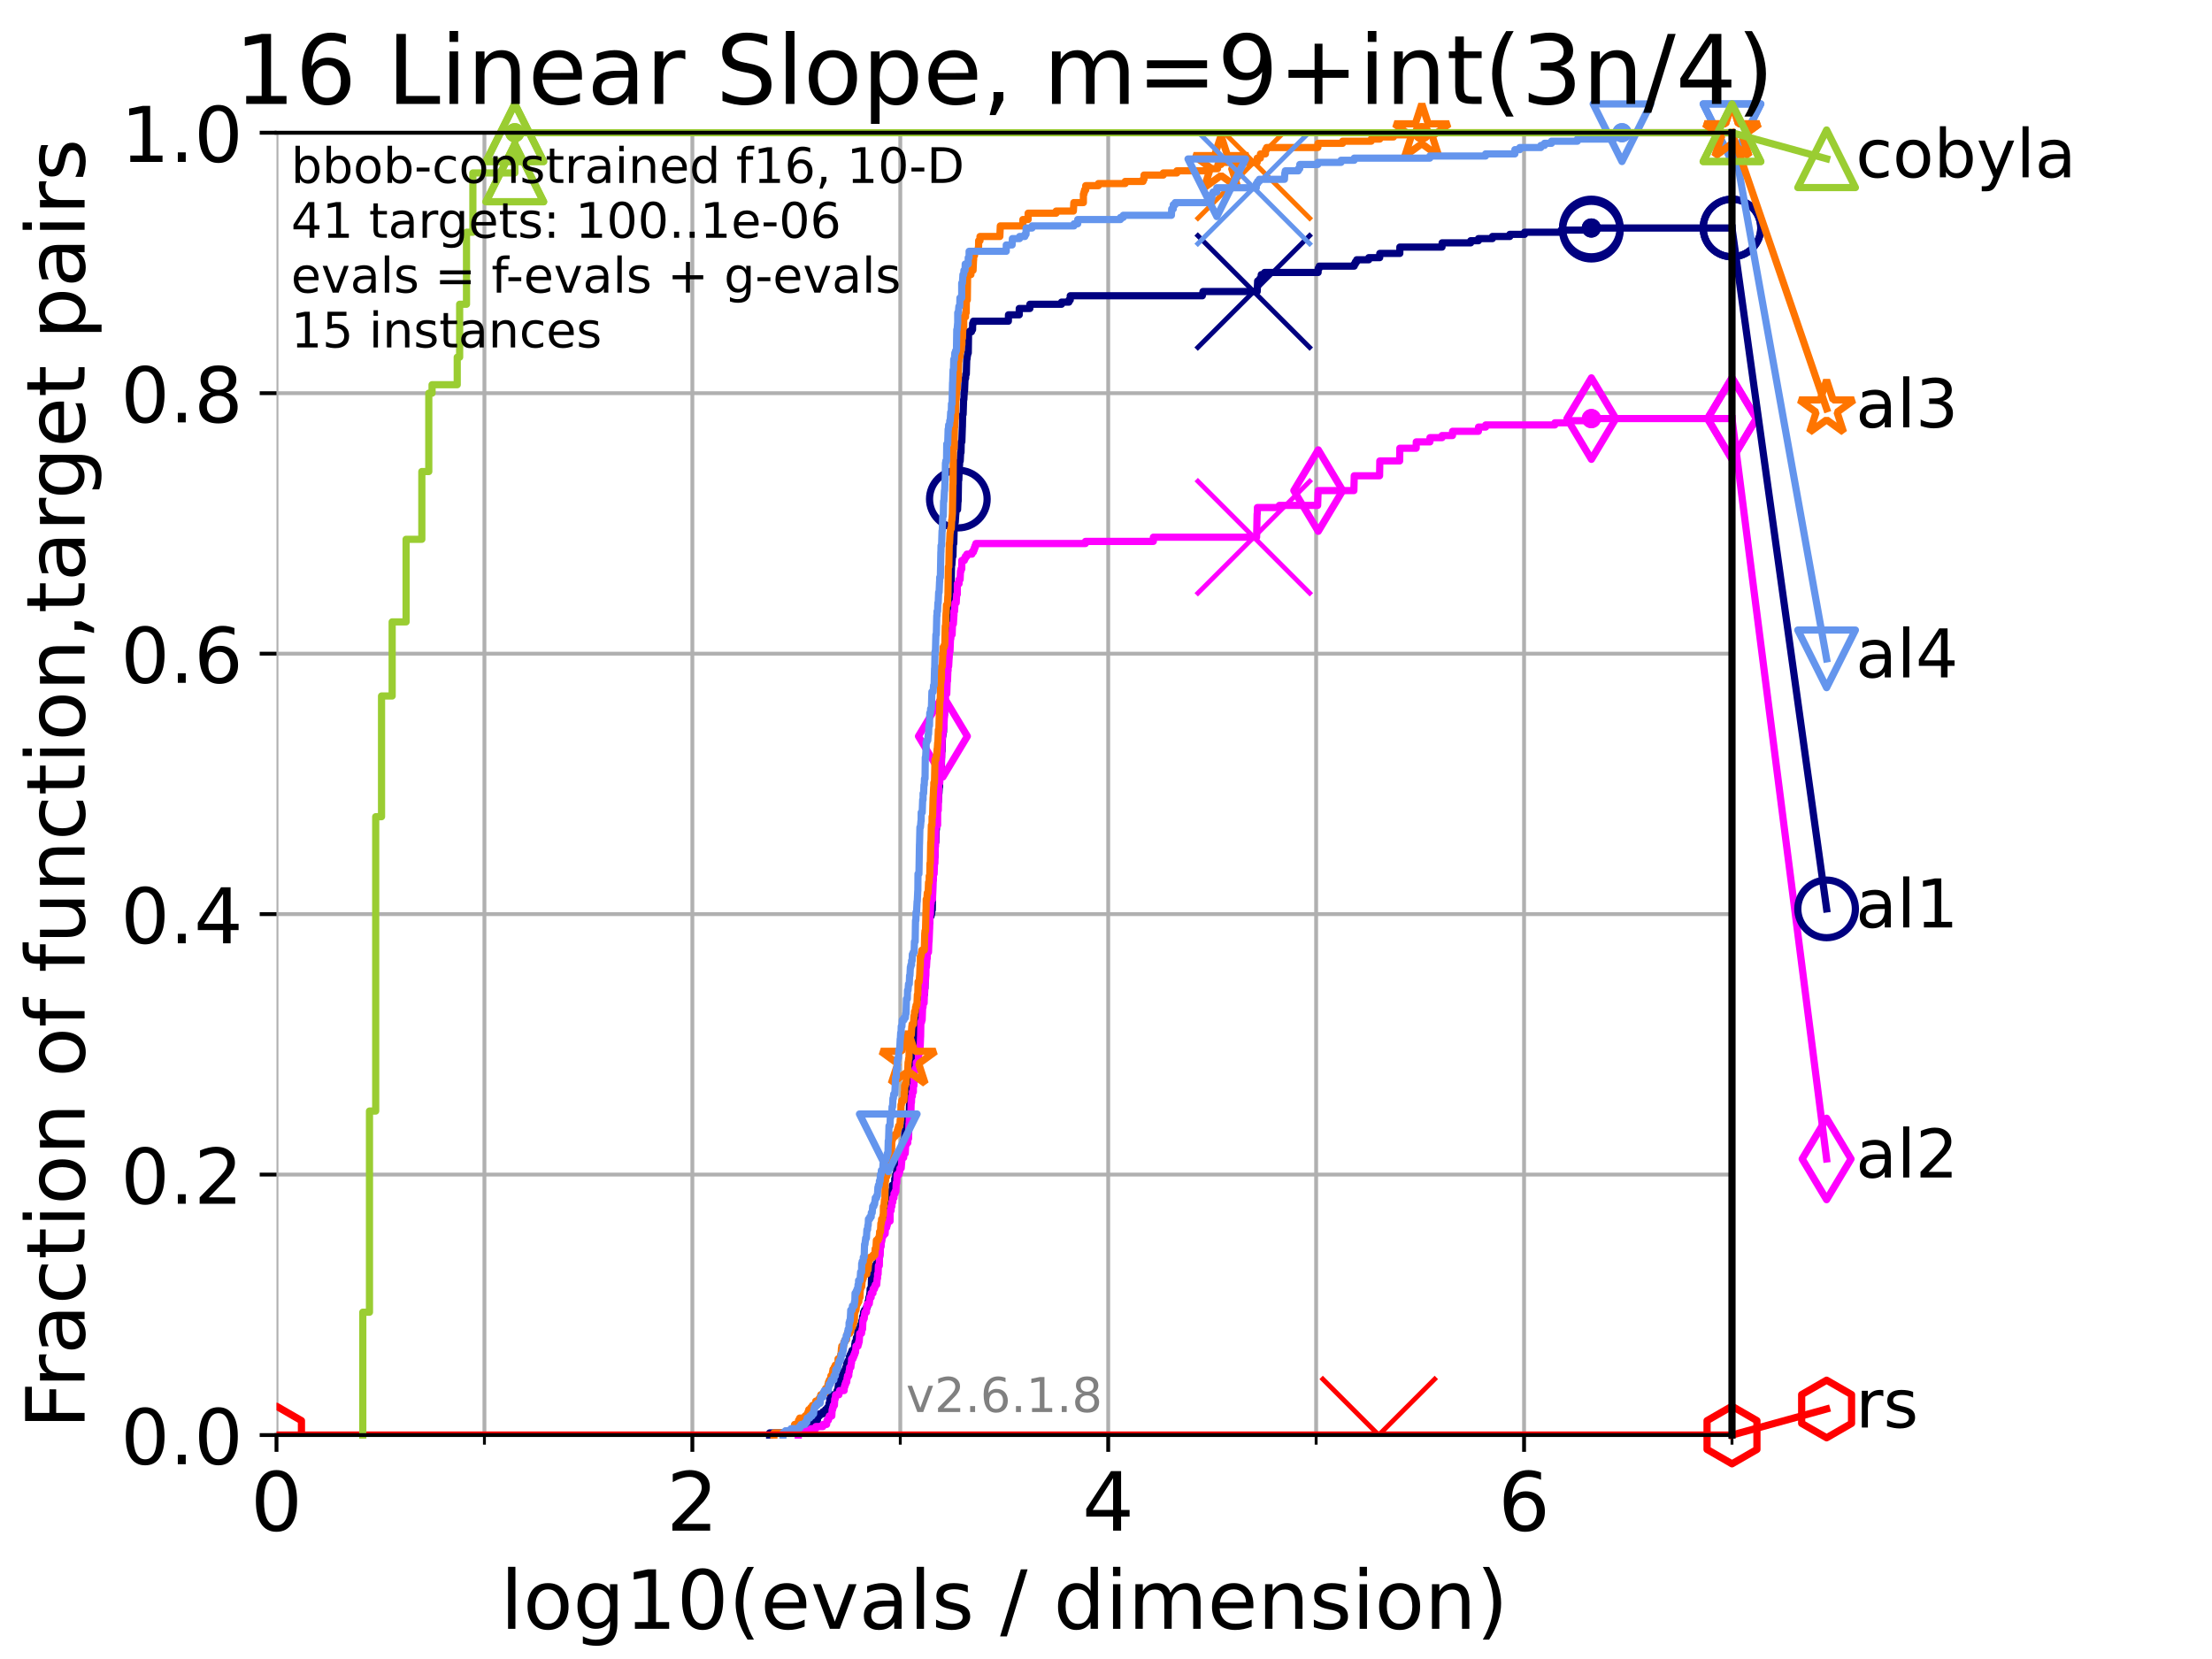 <?xml version="1.0" encoding="utf-8" standalone="no"?>
<!DOCTYPE svg PUBLIC "-//W3C//DTD SVG 1.1//EN"
  "http://www.w3.org/Graphics/SVG/1.1/DTD/svg11.dtd">
<!-- Created with matplotlib (https://matplotlib.org/) -->
<svg height="345.6pt" version="1.1" viewBox="0 0 460.8 345.6" width="460.8pt" xmlns="http://www.w3.org/2000/svg" xmlns:xlink="http://www.w3.org/1999/xlink">
 <defs>
  <style type="text/css">*{stroke-linecap:butt;stroke-linejoin:round;}</style>
 </defs>
 <g id="figure_1">
  <g id="patch_1">
   <path d="M 0 345.6 
L 460.8 345.6 
L 460.8 0 
L 0 0 
z
" style="fill:#ffffff;"/>
  </g>
  <g id="axes_1">
   <g id="patch_2">
    <path d="M 57.6 298.944 
L 360.806 298.944 
L 360.806 27.648 
L 57.6 27.648 
z
" style="fill:#ffffff;"/>
   </g>
   <g id="matplotlib.axis_1">
    <g id="xtick_1">
     <g id="line2d_1">
      <path clip-path="url(#p8cfc2e45de)" d="M 57.6 298.944 
L 57.6 27.648 
" style="fill:none;stroke:#b0b0b0;stroke-linecap:square;stroke-width:0.8;"/>
     </g>
     <g id="line2d_2">
      <defs>
       <path d="M 0 0 
L 0 3.5 
" id="mcd80f92029" style="stroke:#000000;stroke-width:0.8;"/>
      </defs>
      <g>
       <use style="stroke:#000000;stroke-width:0.8;" x="57.6" xlink:href="#mcd80f92029" y="298.944"/>
      </g>
     </g>
     <g id="text_1">
      <!-- 0 -->
      <g transform="translate(52.192 318.861)scale(0.17 -0.17)">
       <defs>
        <path d="M 31.781 66.406 
Q 24.172 66.406 20.328 58.906 
Q 16.5 51.422 16.5 36.375 
Q 16.5 21.391 20.328 13.891 
Q 24.172 6.391 31.781 6.391 
Q 39.453 6.391 43.281 13.891 
Q 47.125 21.391 47.125 36.375 
Q 47.125 51.422 43.281 58.906 
Q 39.453 66.406 31.781 66.406 
z
M 31.781 74.219 
Q 44.047 74.219 50.516 64.516 
Q 56.984 54.828 56.984 36.375 
Q 56.984 17.969 50.516 8.266 
Q 44.047 -1.422 31.781 -1.422 
Q 19.531 -1.422 13.062 8.266 
Q 6.594 17.969 6.594 36.375 
Q 6.594 54.828 13.062 64.516 
Q 19.531 74.219 31.781 74.219 
z
" id="DejaVuSans-48"/>
       </defs>
       <use xlink:href="#DejaVuSans-48"/>
      </g>
     </g>
    </g>
    <g id="xtick_2">
     <g id="line2d_3">
      <path clip-path="url(#p8cfc2e45de)" d="M 144.23 298.944 
L 144.23 27.648 
" style="fill:none;stroke:#b0b0b0;stroke-linecap:square;stroke-width:0.8;"/>
     </g>
     <g id="line2d_4">
      <g>
       <use style="stroke:#000000;stroke-width:0.8;" x="144.23" xlink:href="#mcd80f92029" y="298.944"/>
      </g>
     </g>
     <g id="text_2">
      <!-- 2 -->
      <g transform="translate(138.822 318.861)scale(0.17 -0.17)">
       <defs>
        <path d="M 19.188 8.297 
L 53.609 8.297 
L 53.609 0 
L 7.328 0 
L 7.328 8.297 
Q 12.938 14.109 22.625 23.891 
Q 32.328 33.688 34.812 36.531 
Q 39.547 41.844 41.422 45.531 
Q 43.312 49.219 43.312 52.781 
Q 43.312 58.594 39.234 62.25 
Q 35.156 65.922 28.609 65.922 
Q 23.969 65.922 18.812 64.312 
Q 13.672 62.703 7.812 59.422 
L 7.812 69.391 
Q 13.766 71.781 18.938 73 
Q 24.125 74.219 28.422 74.219 
Q 39.75 74.219 46.484 68.547 
Q 53.219 62.891 53.219 53.422 
Q 53.219 48.922 51.531 44.891 
Q 49.859 40.875 45.406 35.406 
Q 44.188 33.984 37.641 27.219 
Q 31.109 20.453 19.188 8.297 
z
" id="DejaVuSans-50"/>
       </defs>
       <use xlink:href="#DejaVuSans-50"/>
      </g>
     </g>
    </g>
    <g id="xtick_3">
     <g id="line2d_5">
      <path clip-path="url(#p8cfc2e45de)" d="M 230.861 298.944 
L 230.861 27.648 
" style="fill:none;stroke:#b0b0b0;stroke-linecap:square;stroke-width:0.8;"/>
     </g>
     <g id="line2d_6">
      <g>
       <use style="stroke:#000000;stroke-width:0.8;" x="230.861" xlink:href="#mcd80f92029" y="298.944"/>
      </g>
     </g>
     <g id="text_3">
      <!-- 4 -->
      <g transform="translate(225.453 318.861)scale(0.17 -0.17)">
       <defs>
        <path d="M 37.797 64.312 
L 12.891 25.391 
L 37.797 25.391 
z
M 35.203 72.906 
L 47.609 72.906 
L 47.609 25.391 
L 58.016 25.391 
L 58.016 17.188 
L 47.609 17.188 
L 47.609 0 
L 37.797 0 
L 37.797 17.188 
L 4.891 17.188 
L 4.891 26.703 
z
" id="DejaVuSans-52"/>
       </defs>
       <use xlink:href="#DejaVuSans-52"/>
      </g>
     </g>
    </g>
    <g id="xtick_4">
     <g id="line2d_7">
      <path clip-path="url(#p8cfc2e45de)" d="M 317.491 298.944 
L 317.491 27.648 
" style="fill:none;stroke:#b0b0b0;stroke-linecap:square;stroke-width:0.8;"/>
     </g>
     <g id="line2d_8">
      <g>
       <use style="stroke:#000000;stroke-width:0.8;" x="317.491" xlink:href="#mcd80f92029" y="298.944"/>
      </g>
     </g>
     <g id="text_4">
      <!-- 6 -->
      <g transform="translate(312.083 318.861)scale(0.17 -0.17)">
       <defs>
        <path d="M 33.016 40.375 
Q 26.375 40.375 22.484 35.828 
Q 18.609 31.297 18.609 23.391 
Q 18.609 15.531 22.484 10.953 
Q 26.375 6.391 33.016 6.391 
Q 39.656 6.391 43.531 10.953 
Q 47.406 15.531 47.406 23.391 
Q 47.406 31.297 43.531 35.828 
Q 39.656 40.375 33.016 40.375 
z
M 52.594 71.297 
L 52.594 62.312 
Q 48.875 64.062 45.094 64.984 
Q 41.312 65.922 37.594 65.922 
Q 27.828 65.922 22.672 59.328 
Q 17.531 52.734 16.797 39.406 
Q 19.672 43.656 24.016 45.922 
Q 28.375 48.188 33.594 48.188 
Q 44.578 48.188 50.953 41.516 
Q 57.328 34.859 57.328 23.391 
Q 57.328 12.156 50.688 5.359 
Q 44.047 -1.422 33.016 -1.422 
Q 20.359 -1.422 13.672 8.266 
Q 6.984 17.969 6.984 36.375 
Q 6.984 53.656 15.188 63.938 
Q 23.391 74.219 37.203 74.219 
Q 40.922 74.219 44.703 73.484 
Q 48.484 72.75 52.594 71.297 
z
" id="DejaVuSans-54"/>
       </defs>
       <use xlink:href="#DejaVuSans-54"/>
      </g>
     </g>
    </g>
    <g id="xtick_5">
     <g id="line2d_9">
      <path clip-path="url(#p8cfc2e45de)" d="M 100.915 298.944 
L 100.915 27.648 
" style="fill:none;stroke:#b0b0b0;stroke-linecap:square;stroke-width:0.8;"/>
     </g>
     <g id="line2d_10">
      <defs>
       <path d="M 0 0 
L 0 2 
" id="me1b93ef83b" style="stroke:#000000;stroke-width:0.6;"/>
      </defs>
      <g>
       <use style="stroke:#000000;stroke-width:0.6;" x="100.915" xlink:href="#me1b93ef83b" y="298.944"/>
      </g>
     </g>
    </g>
    <g id="xtick_6">
     <g id="line2d_11">
      <path clip-path="url(#p8cfc2e45de)" d="M 187.546 298.944 
L 187.546 27.648 
" style="fill:none;stroke:#b0b0b0;stroke-linecap:square;stroke-width:0.8;"/>
     </g>
     <g id="line2d_12">
      <g>
       <use style="stroke:#000000;stroke-width:0.6;" x="187.546" xlink:href="#me1b93ef83b" y="298.944"/>
      </g>
     </g>
    </g>
    <g id="xtick_7">
     <g id="line2d_13">
      <path clip-path="url(#p8cfc2e45de)" d="M 274.176 298.944 
L 274.176 27.648 
" style="fill:none;stroke:#b0b0b0;stroke-linecap:square;stroke-width:0.8;"/>
     </g>
     <g id="line2d_14">
      <g>
       <use style="stroke:#000000;stroke-width:0.6;" x="274.176" xlink:href="#me1b93ef83b" y="298.944"/>
      </g>
     </g>
    </g>
    <g id="xtick_8">
     <g id="line2d_15">
      <path clip-path="url(#p8cfc2e45de)" d="M 360.806 298.944 
L 360.806 27.648 
" style="fill:none;stroke:#b0b0b0;stroke-linecap:square;stroke-width:0.8;"/>
     </g>
     <g id="line2d_16">
      <g>
       <use style="stroke:#000000;stroke-width:0.6;" x="360.806" xlink:href="#me1b93ef83b" y="298.944"/>
      </g>
     </g>
    </g>
    <g id="text_5">
     <!-- log10(evals / dimension) -->
     <g transform="translate(104.239 339.314)scale(0.17 -0.17)">
      <defs>
       <path d="M 9.422 75.984 
L 18.406 75.984 
L 18.406 0 
L 9.422 0 
z
" id="DejaVuSans-108"/>
       <path d="M 30.609 48.391 
Q 23.391 48.391 19.188 42.75 
Q 14.984 37.109 14.984 27.297 
Q 14.984 17.484 19.156 11.844 
Q 23.344 6.203 30.609 6.203 
Q 37.797 6.203 41.984 11.859 
Q 46.188 17.531 46.188 27.297 
Q 46.188 37.016 41.984 42.703 
Q 37.797 48.391 30.609 48.391 
z
M 30.609 56 
Q 42.328 56 49.016 48.375 
Q 55.719 40.766 55.719 27.297 
Q 55.719 13.875 49.016 6.219 
Q 42.328 -1.422 30.609 -1.422 
Q 18.844 -1.422 12.172 6.219 
Q 5.516 13.875 5.516 27.297 
Q 5.516 40.766 12.172 48.375 
Q 18.844 56 30.609 56 
z
" id="DejaVuSans-111"/>
       <path d="M 45.406 27.984 
Q 45.406 37.75 41.375 43.109 
Q 37.359 48.484 30.078 48.484 
Q 22.859 48.484 18.828 43.109 
Q 14.797 37.75 14.797 27.984 
Q 14.797 18.266 18.828 12.891 
Q 22.859 7.516 30.078 7.516 
Q 37.359 7.516 41.375 12.891 
Q 45.406 18.266 45.406 27.984 
z
M 54.391 6.781 
Q 54.391 -7.172 48.188 -13.984 
Q 42 -20.797 29.203 -20.797 
Q 24.469 -20.797 20.266 -20.094 
Q 16.062 -19.391 12.109 -17.922 
L 12.109 -9.188 
Q 16.062 -11.328 19.922 -12.344 
Q 23.781 -13.375 27.781 -13.375 
Q 36.625 -13.375 41.016 -8.766 
Q 45.406 -4.156 45.406 5.172 
L 45.406 9.625 
Q 42.625 4.781 38.281 2.391 
Q 33.938 0 27.875 0 
Q 17.828 0 11.672 7.656 
Q 5.516 15.328 5.516 27.984 
Q 5.516 40.672 11.672 48.328 
Q 17.828 56 27.875 56 
Q 33.938 56 38.281 53.609 
Q 42.625 51.219 45.406 46.391 
L 45.406 54.688 
L 54.391 54.688 
z
" id="DejaVuSans-103"/>
       <path d="M 12.406 8.297 
L 28.516 8.297 
L 28.516 63.922 
L 10.984 60.406 
L 10.984 69.391 
L 28.422 72.906 
L 38.281 72.906 
L 38.281 8.297 
L 54.391 8.297 
L 54.391 0 
L 12.406 0 
z
" id="DejaVuSans-49"/>
       <path d="M 31 75.875 
Q 24.469 64.656 21.281 53.656 
Q 18.109 42.672 18.109 31.391 
Q 18.109 20.125 21.312 9.062 
Q 24.516 -2 31 -13.188 
L 23.188 -13.188 
Q 15.875 -1.703 12.234 9.375 
Q 8.594 20.453 8.594 31.391 
Q 8.594 42.281 12.203 53.312 
Q 15.828 64.359 23.188 75.875 
z
" id="DejaVuSans-40"/>
       <path d="M 56.203 29.594 
L 56.203 25.203 
L 14.891 25.203 
Q 15.484 15.922 20.484 11.062 
Q 25.484 6.203 34.422 6.203 
Q 39.594 6.203 44.453 7.469 
Q 49.312 8.734 54.109 11.281 
L 54.109 2.781 
Q 49.266 0.734 44.188 -0.344 
Q 39.109 -1.422 33.891 -1.422 
Q 20.797 -1.422 13.156 6.188 
Q 5.516 13.812 5.516 26.812 
Q 5.516 40.234 12.766 48.109 
Q 20.016 56 32.328 56 
Q 43.359 56 49.781 48.891 
Q 56.203 41.797 56.203 29.594 
z
M 47.219 32.234 
Q 47.125 39.594 43.094 43.984 
Q 39.062 48.391 32.422 48.391 
Q 24.906 48.391 20.391 44.141 
Q 15.875 39.891 15.188 32.172 
z
" id="DejaVuSans-101"/>
       <path d="M 2.984 54.688 
L 12.5 54.688 
L 29.594 8.797 
L 46.688 54.688 
L 56.203 54.688 
L 35.688 0 
L 23.484 0 
z
" id="DejaVuSans-118"/>
       <path d="M 34.281 27.484 
Q 23.391 27.484 19.188 25 
Q 14.984 22.516 14.984 16.5 
Q 14.984 11.719 18.141 8.906 
Q 21.297 6.109 26.703 6.109 
Q 34.188 6.109 38.703 11.406 
Q 43.219 16.703 43.219 25.484 
L 43.219 27.484 
z
M 52.203 31.203 
L 52.203 0 
L 43.219 0 
L 43.219 8.297 
Q 40.141 3.328 35.547 0.953 
Q 30.953 -1.422 24.312 -1.422 
Q 15.922 -1.422 10.953 3.297 
Q 6 8.016 6 15.922 
Q 6 25.141 12.172 29.828 
Q 18.359 34.516 30.609 34.516 
L 43.219 34.516 
L 43.219 35.406 
Q 43.219 41.609 39.141 45 
Q 35.062 48.391 27.688 48.391 
Q 23 48.391 18.547 47.266 
Q 14.109 46.141 10.016 43.891 
L 10.016 52.203 
Q 14.938 54.109 19.578 55.047 
Q 24.219 56 28.609 56 
Q 40.484 56 46.344 49.844 
Q 52.203 43.703 52.203 31.203 
z
" id="DejaVuSans-97"/>
       <path d="M 44.281 53.078 
L 44.281 44.578 
Q 40.484 46.531 36.375 47.5 
Q 32.281 48.484 27.875 48.484 
Q 21.188 48.484 17.844 46.438 
Q 14.5 44.391 14.5 40.281 
Q 14.5 37.156 16.891 35.375 
Q 19.281 33.594 26.516 31.984 
L 29.594 31.297 
Q 39.156 29.25 43.188 25.516 
Q 47.219 21.781 47.219 15.094 
Q 47.219 7.469 41.188 3.016 
Q 35.156 -1.422 24.609 -1.422 
Q 20.219 -1.422 15.453 -0.562 
Q 10.688 0.297 5.422 2 
L 5.422 11.281 
Q 10.406 8.688 15.234 7.391 
Q 20.062 6.109 24.812 6.109 
Q 31.156 6.109 34.562 8.281 
Q 37.984 10.453 37.984 14.406 
Q 37.984 18.062 35.516 20.016 
Q 33.062 21.969 24.703 23.781 
L 21.578 24.516 
Q 13.234 26.266 9.516 29.906 
Q 5.812 33.547 5.812 39.891 
Q 5.812 47.609 11.281 51.797 
Q 16.75 56 26.812 56 
Q 31.781 56 36.172 55.266 
Q 40.578 54.547 44.281 53.078 
z
" id="DejaVuSans-115"/>
       <path id="DejaVuSans-32"/>
       <path d="M 25.391 72.906 
L 33.688 72.906 
L 8.297 -9.281 
L 0 -9.281 
z
" id="DejaVuSans-47"/>
       <path d="M 45.406 46.391 
L 45.406 75.984 
L 54.391 75.984 
L 54.391 0 
L 45.406 0 
L 45.406 8.203 
Q 42.578 3.328 38.25 0.953 
Q 33.938 -1.422 27.875 -1.422 
Q 17.969 -1.422 11.734 6.484 
Q 5.516 14.406 5.516 27.297 
Q 5.516 40.188 11.734 48.094 
Q 17.969 56 27.875 56 
Q 33.938 56 38.25 53.625 
Q 42.578 51.266 45.406 46.391 
z
M 14.797 27.297 
Q 14.797 17.391 18.875 11.75 
Q 22.953 6.109 30.078 6.109 
Q 37.203 6.109 41.297 11.75 
Q 45.406 17.391 45.406 27.297 
Q 45.406 37.203 41.297 42.844 
Q 37.203 48.484 30.078 48.484 
Q 22.953 48.484 18.875 42.844 
Q 14.797 37.203 14.797 27.297 
z
" id="DejaVuSans-100"/>
       <path d="M 9.422 54.688 
L 18.406 54.688 
L 18.406 0 
L 9.422 0 
z
M 9.422 75.984 
L 18.406 75.984 
L 18.406 64.594 
L 9.422 64.594 
z
" id="DejaVuSans-105"/>
       <path d="M 52 44.188 
Q 55.375 50.25 60.062 53.125 
Q 64.75 56 71.094 56 
Q 79.641 56 84.281 50.016 
Q 88.922 44.047 88.922 33.016 
L 88.922 0 
L 79.891 0 
L 79.891 32.719 
Q 79.891 40.578 77.094 44.375 
Q 74.312 48.188 68.609 48.188 
Q 61.625 48.188 57.562 43.547 
Q 53.516 38.922 53.516 30.906 
L 53.516 0 
L 44.484 0 
L 44.484 32.719 
Q 44.484 40.625 41.703 44.406 
Q 38.922 48.188 33.109 48.188 
Q 26.219 48.188 22.156 43.531 
Q 18.109 38.875 18.109 30.906 
L 18.109 0 
L 9.078 0 
L 9.078 54.688 
L 18.109 54.688 
L 18.109 46.188 
Q 21.188 51.219 25.484 53.609 
Q 29.781 56 35.688 56 
Q 41.656 56 45.828 52.969 
Q 50 49.953 52 44.188 
z
" id="DejaVuSans-109"/>
       <path d="M 54.891 33.016 
L 54.891 0 
L 45.906 0 
L 45.906 32.719 
Q 45.906 40.484 42.875 44.328 
Q 39.844 48.188 33.797 48.188 
Q 26.516 48.188 22.312 43.547 
Q 18.109 38.922 18.109 30.906 
L 18.109 0 
L 9.078 0 
L 9.078 54.688 
L 18.109 54.688 
L 18.109 46.188 
Q 21.344 51.125 25.703 53.562 
Q 30.078 56 35.797 56 
Q 45.219 56 50.047 50.172 
Q 54.891 44.344 54.891 33.016 
z
" id="DejaVuSans-110"/>
       <path d="M 8.016 75.875 
L 15.828 75.875 
Q 23.141 64.359 26.781 53.312 
Q 30.422 42.281 30.422 31.391 
Q 30.422 20.453 26.781 9.375 
Q 23.141 -1.703 15.828 -13.188 
L 8.016 -13.188 
Q 14.5 -2 17.703 9.062 
Q 20.906 20.125 20.906 31.391 
Q 20.906 42.672 17.703 53.656 
Q 14.5 64.656 8.016 75.875 
z
" id="DejaVuSans-41"/>
      </defs>
      <use xlink:href="#DejaVuSans-108"/>
      <use x="27.783" xlink:href="#DejaVuSans-111"/>
      <use x="88.965" xlink:href="#DejaVuSans-103"/>
      <use x="152.441" xlink:href="#DejaVuSans-49"/>
      <use x="216.064" xlink:href="#DejaVuSans-48"/>
      <use x="279.688" xlink:href="#DejaVuSans-40"/>
      <use x="318.701" xlink:href="#DejaVuSans-101"/>
      <use x="380.225" xlink:href="#DejaVuSans-118"/>
      <use x="439.404" xlink:href="#DejaVuSans-97"/>
      <use x="500.684" xlink:href="#DejaVuSans-108"/>
      <use x="528.467" xlink:href="#DejaVuSans-115"/>
      <use x="580.566" xlink:href="#DejaVuSans-32"/>
      <use x="612.354" xlink:href="#DejaVuSans-47"/>
      <use x="646.045" xlink:href="#DejaVuSans-32"/>
      <use x="677.832" xlink:href="#DejaVuSans-100"/>
      <use x="741.309" xlink:href="#DejaVuSans-105"/>
      <use x="769.092" xlink:href="#DejaVuSans-109"/>
      <use x="866.504" xlink:href="#DejaVuSans-101"/>
      <use x="928.027" xlink:href="#DejaVuSans-110"/>
      <use x="991.406" xlink:href="#DejaVuSans-115"/>
      <use x="1043.506" xlink:href="#DejaVuSans-105"/>
      <use x="1071.289" xlink:href="#DejaVuSans-111"/>
      <use x="1132.471" xlink:href="#DejaVuSans-110"/>
      <use x="1195.85" xlink:href="#DejaVuSans-41"/>
     </g>
    </g>
   </g>
   <g id="matplotlib.axis_2">
    <g id="ytick_1">
     <g id="line2d_17">
      <path clip-path="url(#p8cfc2e45de)" d="M 57.6 298.944 
L 360.806 298.944 
" style="fill:none;stroke:#b0b0b0;stroke-linecap:square;stroke-width:0.8;"/>
     </g>
     <g id="line2d_18">
      <defs>
       <path d="M 0 0 
L -3.5 0 
" id="mb8855f99c1" style="stroke:#000000;stroke-width:0.8;"/>
      </defs>
      <g>
       <use style="stroke:#000000;stroke-width:0.8;" x="57.6" xlink:href="#mb8855f99c1" y="298.944"/>
      </g>
     </g>
     <g id="text_6">
      <!-- 0.0 -->
      <g transform="translate(25.155 305.023)scale(0.16 -0.16)">
       <defs>
        <path d="M 10.688 12.406 
L 21 12.406 
L 21 0 
L 10.688 0 
z
" id="DejaVuSans-46"/>
       </defs>
       <use xlink:href="#DejaVuSans-48"/>
       <use x="63.623" xlink:href="#DejaVuSans-46"/>
       <use x="95.41" xlink:href="#DejaVuSans-48"/>
      </g>
     </g>
    </g>
    <g id="ytick_2">
     <g id="line2d_19">
      <path clip-path="url(#p8cfc2e45de)" d="M 57.6 244.685 
L 360.806 244.685 
" style="fill:none;stroke:#b0b0b0;stroke-linecap:square;stroke-width:0.8;"/>
     </g>
     <g id="line2d_20">
      <g>
       <use style="stroke:#000000;stroke-width:0.8;" x="57.6" xlink:href="#mb8855f99c1" y="244.685"/>
      </g>
     </g>
     <g id="text_7">
      <!-- 0.2 -->
      <g transform="translate(25.155 250.764)scale(0.16 -0.16)">
       <use xlink:href="#DejaVuSans-48"/>
       <use x="63.623" xlink:href="#DejaVuSans-46"/>
       <use x="95.41" xlink:href="#DejaVuSans-50"/>
      </g>
     </g>
    </g>
    <g id="ytick_3">
     <g id="line2d_21">
      <path clip-path="url(#p8cfc2e45de)" d="M 57.6 190.426 
L 360.806 190.426 
" style="fill:none;stroke:#b0b0b0;stroke-linecap:square;stroke-width:0.8;"/>
     </g>
     <g id="line2d_22">
      <g>
       <use style="stroke:#000000;stroke-width:0.8;" x="57.6" xlink:href="#mb8855f99c1" y="190.426"/>
      </g>
     </g>
     <g id="text_8">
      <!-- 0.4 -->
      <g transform="translate(25.155 196.504)scale(0.16 -0.16)">
       <use xlink:href="#DejaVuSans-48"/>
       <use x="63.623" xlink:href="#DejaVuSans-46"/>
       <use x="95.41" xlink:href="#DejaVuSans-52"/>
      </g>
     </g>
    </g>
    <g id="ytick_4">
     <g id="line2d_23">
      <path clip-path="url(#p8cfc2e45de)" d="M 57.6 136.166 
L 360.806 136.166 
" style="fill:none;stroke:#b0b0b0;stroke-linecap:square;stroke-width:0.8;"/>
     </g>
     <g id="line2d_24">
      <g>
       <use style="stroke:#000000;stroke-width:0.8;" x="57.6" xlink:href="#mb8855f99c1" y="136.166"/>
      </g>
     </g>
     <g id="text_9">
      <!-- 0.6 -->
      <g transform="translate(25.155 142.245)scale(0.16 -0.16)">
       <use xlink:href="#DejaVuSans-48"/>
       <use x="63.623" xlink:href="#DejaVuSans-46"/>
       <use x="95.41" xlink:href="#DejaVuSans-54"/>
      </g>
     </g>
    </g>
    <g id="ytick_5">
     <g id="line2d_25">
      <path clip-path="url(#p8cfc2e45de)" d="M 57.6 81.907 
L 360.806 81.907 
" style="fill:none;stroke:#b0b0b0;stroke-linecap:square;stroke-width:0.8;"/>
     </g>
     <g id="line2d_26">
      <g>
       <use style="stroke:#000000;stroke-width:0.8;" x="57.6" xlink:href="#mb8855f99c1" y="81.907"/>
      </g>
     </g>
     <g id="text_10">
      <!-- 0.8 -->
      <g transform="translate(25.155 87.986)scale(0.16 -0.16)">
       <defs>
        <path d="M 31.781 34.625 
Q 24.75 34.625 20.719 30.859 
Q 16.703 27.094 16.703 20.516 
Q 16.703 13.922 20.719 10.156 
Q 24.75 6.391 31.781 6.391 
Q 38.812 6.391 42.859 10.172 
Q 46.922 13.969 46.922 20.516 
Q 46.922 27.094 42.891 30.859 
Q 38.875 34.625 31.781 34.625 
z
M 21.922 38.812 
Q 15.578 40.375 12.031 44.719 
Q 8.5 49.078 8.5 55.328 
Q 8.5 64.062 14.719 69.141 
Q 20.953 74.219 31.781 74.219 
Q 42.672 74.219 48.875 69.141 
Q 55.078 64.062 55.078 55.328 
Q 55.078 49.078 51.531 44.719 
Q 48 40.375 41.703 38.812 
Q 48.828 37.156 52.797 32.312 
Q 56.781 27.484 56.781 20.516 
Q 56.781 9.906 50.312 4.234 
Q 43.844 -1.422 31.781 -1.422 
Q 19.734 -1.422 13.25 4.234 
Q 6.781 9.906 6.781 20.516 
Q 6.781 27.484 10.781 32.312 
Q 14.797 37.156 21.922 38.812 
z
M 18.312 54.391 
Q 18.312 48.734 21.844 45.562 
Q 25.391 42.391 31.781 42.391 
Q 38.141 42.391 41.719 45.562 
Q 45.312 48.734 45.312 54.391 
Q 45.312 60.062 41.719 63.234 
Q 38.141 66.406 31.781 66.406 
Q 25.391 66.406 21.844 63.234 
Q 18.312 60.062 18.312 54.391 
z
" id="DejaVuSans-56"/>
       </defs>
       <use xlink:href="#DejaVuSans-48"/>
       <use x="63.623" xlink:href="#DejaVuSans-46"/>
       <use x="95.41" xlink:href="#DejaVuSans-56"/>
      </g>
     </g>
    </g>
    <g id="ytick_6">
     <g id="line2d_27">
      <path clip-path="url(#p8cfc2e45de)" d="M 57.6 27.648 
L 360.806 27.648 
" style="fill:none;stroke:#b0b0b0;stroke-linecap:square;stroke-width:0.8;"/>
     </g>
     <g id="line2d_28">
      <g>
       <use style="stroke:#000000;stroke-width:0.8;" x="57.6" xlink:href="#mb8855f99c1" y="27.648"/>
      </g>
     </g>
     <g id="text_11">
      <!-- 1.0 -->
      <g transform="translate(25.155 33.727)scale(0.16 -0.16)">
       <use xlink:href="#DejaVuSans-49"/>
       <use x="63.623" xlink:href="#DejaVuSans-46"/>
       <use x="95.41" xlink:href="#DejaVuSans-48"/>
      </g>
     </g>
    </g>
    <g id="text_12">
     <!-- Fraction of function,target pairs -->
     <g transform="translate(17.62 297.681)rotate(-90)scale(0.17 -0.17)">
      <defs>
       <path d="M 9.812 72.906 
L 51.703 72.906 
L 51.703 64.594 
L 19.672 64.594 
L 19.672 43.109 
L 48.578 43.109 
L 48.578 34.812 
L 19.672 34.812 
L 19.672 0 
L 9.812 0 
z
" id="DejaVuSans-70"/>
       <path d="M 41.109 46.297 
Q 39.594 47.172 37.812 47.578 
Q 36.031 48 33.891 48 
Q 26.266 48 22.188 43.047 
Q 18.109 38.094 18.109 28.812 
L 18.109 0 
L 9.078 0 
L 9.078 54.688 
L 18.109 54.688 
L 18.109 46.188 
Q 20.953 51.172 25.484 53.578 
Q 30.031 56 36.531 56 
Q 37.453 56 38.578 55.875 
Q 39.703 55.766 41.062 55.516 
z
" id="DejaVuSans-114"/>
       <path d="M 48.781 52.594 
L 48.781 44.188 
Q 44.969 46.297 41.141 47.344 
Q 37.312 48.391 33.406 48.391 
Q 24.656 48.391 19.812 42.844 
Q 14.984 37.312 14.984 27.297 
Q 14.984 17.281 19.812 11.734 
Q 24.656 6.203 33.406 6.203 
Q 37.312 6.203 41.141 7.25 
Q 44.969 8.297 48.781 10.406 
L 48.781 2.094 
Q 45.016 0.344 40.984 -0.531 
Q 36.969 -1.422 32.422 -1.422 
Q 20.062 -1.422 12.781 6.344 
Q 5.516 14.109 5.516 27.297 
Q 5.516 40.672 12.859 48.328 
Q 20.219 56 33.016 56 
Q 37.156 56 41.109 55.141 
Q 45.062 54.297 48.781 52.594 
z
" id="DejaVuSans-99"/>
       <path d="M 18.312 70.219 
L 18.312 54.688 
L 36.812 54.688 
L 36.812 47.703 
L 18.312 47.703 
L 18.312 18.016 
Q 18.312 11.328 20.141 9.422 
Q 21.969 7.516 27.594 7.516 
L 36.812 7.516 
L 36.812 0 
L 27.594 0 
Q 17.188 0 13.234 3.875 
Q 9.281 7.766 9.281 18.016 
L 9.281 47.703 
L 2.688 47.703 
L 2.688 54.688 
L 9.281 54.688 
L 9.281 70.219 
z
" id="DejaVuSans-116"/>
       <path d="M 37.109 75.984 
L 37.109 68.5 
L 28.516 68.5 
Q 23.688 68.5 21.797 66.547 
Q 19.922 64.594 19.922 59.516 
L 19.922 54.688 
L 34.719 54.688 
L 34.719 47.703 
L 19.922 47.703 
L 19.922 0 
L 10.891 0 
L 10.891 47.703 
L 2.297 47.703 
L 2.297 54.688 
L 10.891 54.688 
L 10.891 58.5 
Q 10.891 67.625 15.141 71.797 
Q 19.391 75.984 28.609 75.984 
z
" id="DejaVuSans-102"/>
       <path d="M 8.5 21.578 
L 8.5 54.688 
L 17.484 54.688 
L 17.484 21.922 
Q 17.484 14.156 20.5 10.266 
Q 23.531 6.391 29.594 6.391 
Q 36.859 6.391 41.078 11.031 
Q 45.312 15.672 45.312 23.688 
L 45.312 54.688 
L 54.297 54.688 
L 54.297 0 
L 45.312 0 
L 45.312 8.406 
Q 42.047 3.422 37.719 1 
Q 33.406 -1.422 27.688 -1.422 
Q 18.266 -1.422 13.375 4.438 
Q 8.5 10.297 8.5 21.578 
z
M 31.109 56 
z
" id="DejaVuSans-117"/>
       <path d="M 11.719 12.406 
L 22.016 12.406 
L 22.016 4 
L 14.016 -11.625 
L 7.719 -11.625 
L 11.719 4 
z
" id="DejaVuSans-44"/>
       <path d="M 18.109 8.203 
L 18.109 -20.797 
L 9.078 -20.797 
L 9.078 54.688 
L 18.109 54.688 
L 18.109 46.391 
Q 20.953 51.266 25.266 53.625 
Q 29.594 56 35.594 56 
Q 45.562 56 51.781 48.094 
Q 58.016 40.188 58.016 27.297 
Q 58.016 14.406 51.781 6.484 
Q 45.562 -1.422 35.594 -1.422 
Q 29.594 -1.422 25.266 0.953 
Q 20.953 3.328 18.109 8.203 
z
M 48.688 27.297 
Q 48.688 37.203 44.609 42.844 
Q 40.531 48.484 33.406 48.484 
Q 26.266 48.484 22.188 42.844 
Q 18.109 37.203 18.109 27.297 
Q 18.109 17.391 22.188 11.75 
Q 26.266 6.109 33.406 6.109 
Q 40.531 6.109 44.609 11.75 
Q 48.688 17.391 48.688 27.297 
z
" id="DejaVuSans-112"/>
      </defs>
      <use xlink:href="#DejaVuSans-70"/>
      <use x="50.27" xlink:href="#DejaVuSans-114"/>
      <use x="91.383" xlink:href="#DejaVuSans-97"/>
      <use x="152.662" xlink:href="#DejaVuSans-99"/>
      <use x="207.643" xlink:href="#DejaVuSans-116"/>
      <use x="246.852" xlink:href="#DejaVuSans-105"/>
      <use x="274.635" xlink:href="#DejaVuSans-111"/>
      <use x="335.816" xlink:href="#DejaVuSans-110"/>
      <use x="399.195" xlink:href="#DejaVuSans-32"/>
      <use x="430.982" xlink:href="#DejaVuSans-111"/>
      <use x="492.164" xlink:href="#DejaVuSans-102"/>
      <use x="527.369" xlink:href="#DejaVuSans-32"/>
      <use x="559.156" xlink:href="#DejaVuSans-102"/>
      <use x="594.361" xlink:href="#DejaVuSans-117"/>
      <use x="657.74" xlink:href="#DejaVuSans-110"/>
      <use x="721.119" xlink:href="#DejaVuSans-99"/>
      <use x="776.1" xlink:href="#DejaVuSans-116"/>
      <use x="815.309" xlink:href="#DejaVuSans-105"/>
      <use x="843.092" xlink:href="#DejaVuSans-111"/>
      <use x="904.273" xlink:href="#DejaVuSans-110"/>
      <use x="967.652" xlink:href="#DejaVuSans-44"/>
      <use x="999.439" xlink:href="#DejaVuSans-116"/>
      <use x="1038.648" xlink:href="#DejaVuSans-97"/>
      <use x="1099.928" xlink:href="#DejaVuSans-114"/>
      <use x="1139.291" xlink:href="#DejaVuSans-103"/>
      <use x="1202.768" xlink:href="#DejaVuSans-101"/>
      <use x="1264.291" xlink:href="#DejaVuSans-116"/>
      <use x="1303.5" xlink:href="#DejaVuSans-32"/>
      <use x="1335.287" xlink:href="#DejaVuSans-112"/>
      <use x="1398.764" xlink:href="#DejaVuSans-97"/>
      <use x="1460.043" xlink:href="#DejaVuSans-105"/>
      <use x="1487.826" xlink:href="#DejaVuSans-114"/>
      <use x="1528.939" xlink:href="#DejaVuSans-115"/>
     </g>
    </g>
   </g>
   <g id="line2d_29">
    <defs>
     <path d="M 0 1.5 
C 0.398 1.5 0.779 1.342 1.061 1.061 
C 1.342 0.779 1.5 0.398 1.5 0 
C 1.5 -0.398 1.342 -0.779 1.061 -1.061 
C 0.779 -1.342 0.398 -1.5 0 -1.5 
C -0.398 -1.5 -0.779 -1.342 -1.061 -1.061 
C -1.342 -0.779 -1.5 -0.398 -1.5 0 
C -1.5 0.398 -1.342 0.779 -1.061 1.061 
C -0.779 1.342 -0.398 1.5 0 1.5 
z
" id="m13a8ce1f37" style="stroke:#000080;"/>
    </defs>
    <g>
     <use style="fill:#000080;stroke:#000080;" x="331.504" xlink:href="#m13a8ce1f37" y="47.499"/>
     <use style="fill:#000080;stroke:#000080;" x="331.504" xlink:href="#m13a8ce1f37" y="47.499"/>
    </g>
   </g>
   <g id="line2d_30">
    <path d="M 160.327 298.944 
L 160.327 298.503 
L 166.627 298.503 
L 166.627 298.062 
L 166.956 298.062 
L 166.956 297.621 
L 167.791 297.621 
L 167.791 297.179 
L 167.941 297.179 
L 167.941 296.738 
L 168.663 296.738 
L 168.663 296.297 
L 169.13 296.297 
L 169.13 295.856 
L 170.285 295.856 
L 170.285 294.974 
L 170.723 294.974 
L 170.723 294.533 
L 171.427 294.533 
L 171.427 294.092 
L 171.96 294.092 
L 171.96 293.65 
L 172.369 293.65 
L 172.369 293.209 
L 172.629 293.209 
L 172.712 292.327 
L 172.844 292.327 
L 172.868 291.445 
L 173.015 291.445 
L 173.015 291.004 
L 173.466 291.004 
L 173.466 290.562 
L 174.306 290.562 
L 174.374 289.68 
L 174.525 289.68 
L 174.615 288.798 
L 174.675 288.798 
L 174.675 288.357 
L 174.919 288.357 
L 174.919 287.916 
L 175.103 287.916 
L 175.103 287.475 
L 175.334 287.475 
L 175.392 286.592 
L 175.606 286.592 
L 175.606 286.151 
L 175.733 286.151 
L 175.733 285.71 
L 176.041 285.71 
L 176.041 285.269 
L 176.207 285.269 
L 176.207 284.828 
L 176.323 284.828 
L 176.405 283.946 
L 176.628 283.946 
L 176.628 283.504 
L 176.889 283.504 
L 176.948 282.622 
L 177.119 282.622 
L 177.119 282.181 
L 177.334 282.181 
L 177.334 281.74 
L 177.508 281.74 
L 177.508 281.299 
L 177.971 281.299 
L 178.077 279.975 
L 178.151 279.975 
L 178.151 279.534 
L 178.349 279.534 
L 178.41 278.652 
L 178.629 278.652 
L 178.683 277.329 
L 178.839 277.329 
L 178.839 276.887 
L 179.218 276.887 
L 179.241 276.005 
L 179.485 276.005 
L 179.543 275.123 
L 179.703 275.123 
L 179.703 274.241 
L 179.857 274.241 
L 179.897 273.358 
L 180.099 273.358 
L 180.099 272.917 
L 180.415 272.917 
L 180.415 272.476 
L 180.595 272.476 
L 180.595 272.035 
L 180.769 272.035 
L 180.823 271.153 
L 180.941 271.153 
L 181.015 270.27 
L 181.1 270.27 
L 181.211 269.388 
L 181.243 269.388 
L 181.269 268.506 
L 181.483 268.506 
L 181.576 265.859 
L 181.869 265.859 
L 181.869 265.418 
L 182.106 265.418 
L 182.141 264.536 
L 182.246 264.536 
L 182.306 263.653 
L 182.573 263.653 
L 182.573 263.212 
L 182.941 263.212 
L 182.941 262.771 
L 183.076 262.771 
L 183.076 261.889 
L 183.242 261.889 
L 183.298 259.683 
L 183.421 259.683 
L 183.523 258.801 
L 183.602 258.801 
L 183.704 257.036 
L 183.727 257.036 
L 183.727 256.595 
L 183.865 256.595 
L 183.865 256.154 
L 184.299 256.154 
L 184.397 254.831 
L 184.513 254.831 
L 184.623 253.066 
L 184.941 253.066 
L 185.049 250.861 
L 185.053 250.861 
L 185.07 249.537 
L 185.237 249.537 
L 185.237 249.096 
L 185.765 249.096 
L 185.827 247.773 
L 185.905 247.773 
L 185.905 246.89 
L 186.388 246.89 
L 186.388 245.567 
L 186.575 245.567 
L 186.591 244.685 
L 186.733 244.685 
L 186.784 243.803 
L 186.92 243.803 
L 186.92 242.92 
L 187.156 242.92 
L 187.194 241.597 
L 187.415 241.597 
L 187.419 240.715 
L 187.566 240.715 
L 187.566 240.273 
L 187.946 240.273 
L 187.957 238.95 
L 188.155 238.95 
L 188.158 238.068 
L 188.271 238.068 
L 188.271 237.627 
L 188.422 237.627 
L 188.522 235.862 
L 188.622 235.862 
L 188.622 235.421 
L 188.792 235.421 
L 188.883 234.539 
L 188.988 234.539 
L 188.988 232.774 
L 189.272 232.774 
L 189.296 231.892 
L 189.432 231.892 
L 189.466 230.127 
L 189.578 230.127 
L 189.642 227.922 
L 189.77 227.922 
L 189.856 224.834 
L 189.893 224.834 
L 189.992 223.51 
L 190.137 223.51 
L 190.137 223.069 
L 190.258 223.069 
L 190.352 220.423 
L 190.587 220.423 
L 190.587 219.981 
L 190.775 219.981 
L 190.879 216.452 
L 190.968 216.452 
L 190.968 215.129 
L 191.211 215.129 
L 191.211 214.688 
L 191.346 214.688 
L 191.392 212.923 
L 191.733 212.923 
L 191.772 210.277 
L 191.936 210.277 
L 191.936 209.835 
L 192.076 209.835 
L 192.082 208.953 
L 192.197 208.953 
L 192.27 207.189 
L 192.558 207.189 
L 192.589 205.865 
L 192.678 205.865 
L 192.784 200.572 
L 192.849 200.572 
L 192.957 198.807 
L 192.985 198.807 
L 193.089 193.072 
L 193.337 193.072 
L 193.337 192.631 
L 193.527 192.631 
L 193.527 192.19 
L 193.671 192.19 
L 193.723 190.867 
L 193.952 190.867 
L 193.952 190.426 
L 194.069 190.426 
L 194.122 189.543 
L 194.215 189.543 
L 194.315 183.367 
L 194.365 183.367 
L 194.43 179.397 
L 194.619 179.397 
L 194.663 178.515 
L 194.746 178.515 
L 194.817 175.427 
L 194.945 175.427 
L 195.021 172.78 
L 195.071 172.78 
L 195.172 168.369 
L 195.224 168.369 
L 195.267 167.046 
L 195.446 167.046 
L 195.532 165.281 
L 195.591 165.281 
L 195.672 163.958 
L 195.721 163.958 
L 195.762 161.752 
L 195.963 161.752 
L 196.056 159.546 
L 196.106 159.546 
L 196.168 156.458 
L 196.247 156.458 
L 196.322 153.371 
L 196.393 153.371 
L 196.491 152.488 
L 196.552 152.488 
L 196.645 148.959 
L 196.715 148.959 
L 196.821 143.225 
L 196.887 143.225 
L 196.99 138.372 
L 197.044 138.372 
L 197.133 136.608 
L 197.182 136.608 
L 197.277 133.961 
L 197.299 133.961 
L 197.328 132.196 
L 197.5 132.196 
L 197.5 131.314 
L 197.621 131.314 
L 197.727 127.785 
L 197.766 127.785 
L 197.84 125.138 
L 197.882 125.138 
L 197.882 124.697 
L 198.005 124.697 
L 198.1 121.168 
L 198.16 121.168 
L 198.217 117.639 
L 198.294 117.639 
L 198.402 115.874 
L 198.516 115.874 
L 198.575 113.228 
L 198.691 113.228 
L 198.793 109.257 
L 198.816 109.257 
L 198.816 108.816 
L 198.995 108.816 
L 199.103 107.052 
L 199.121 107.052 
L 199.121 106.169 
L 199.476 106.169 
L 199.561 104.405 
L 199.601 104.405 
L 199.674 99.994 
L 199.735 99.994 
L 199.837 97.347 
L 199.855 97.347 
L 199.933 96.023 
L 200.03 96.023 
L 200.115 94.259 
L 200.198 94.259 
L 200.24 92.053 
L 200.368 92.053 
L 200.473 88.965 
L 200.482 88.965 
L 200.539 86.319 
L 200.636 86.319 
L 200.737 83.231 
L 200.788 83.231 
L 200.875 81.466 
L 200.931 81.466 
L 201.037 78.819 
L 201.149 78.819 
L 201.182 77.937 
L 201.298 77.937 
L 201.388 74.849 
L 201.439 74.849 
L 201.53 73.967 
L 201.575 73.967 
L 201.575 73.526 
L 201.707 73.526 
L 201.774 69.114 
L 202.382 69.114 
L 202.382 68.673 
L 202.603 68.673 
L 202.622 67.35 
L 202.781 67.35 
L 202.781 66.909 
L 210.063 66.909 
L 210.084 65.585 
L 212.326 65.585 
L 212.326 64.262 
L 214.541 64.262 
L 214.541 63.38 
L 221.135 63.38 
L 221.135 62.939 
L 222.672 62.939 
L 222.672 62.497 
L 222.95 62.497 
L 222.95 61.615 
L 250.472 61.615 
L 250.472 61.174 
L 250.599 61.174 
L 250.599 60.733 
L 261.9 60.733 
L 261.992 58.527 
L 262.421 58.527 
L 262.421 58.086 
L 262.659 58.086 
L 262.746 57.204 
L 263.442 57.204 
L 263.442 56.763 
L 274.585 56.763 
L 274.618 55.88 
L 274.832 55.88 
L 274.832 55.439 
L 282.108 55.439 
L 282.108 54.998 
L 282.35 54.998 
L 282.35 54.557 
L 282.63 54.557 
L 282.63 54.116 
L 285.137 54.116 
L 285.137 53.675 
L 287.415 53.675 
L 287.434 52.793 
L 291.606 52.793 
L 291.613 51.469 
L 300.397 51.469 
L 300.417 50.587 
L 306.378 50.587 
L 306.378 50.146 
L 307.992 50.146 
L 307.992 49.705 
L 310.897 49.705 
L 310.897 49.263 
L 314.523 49.263 
L 314.523 48.822 
L 317.598 48.822 
L 317.598 48.381 
L 325.2 48.381 
L 325.2 47.94 
L 331.504 47.94 
L 331.504 47.499 
L 360.806 47.499 
L 360.806 47.499 
" style="fill:none;stroke:#000080;stroke-linecap:square;stroke-width:1.5;"/>
   </g>
   <g id="line2d_31">
    <defs>
     <path d="M 0 6 
C 1.591 6 3.117 5.368 4.243 4.243 
C 5.368 3.117 6 1.591 6 0 
C 6 -1.591 5.368 -3.117 4.243 -4.243 
C 3.117 -5.368 1.591 -6 0 -6 
C -1.591 -6 -3.117 -5.368 -4.243 -4.243 
C -5.368 -3.117 -6 -1.591 -6 0 
C -6 1.591 -5.368 3.117 -4.243 4.243 
C -3.117 5.368 -1.591 6 0 6 
z
" id="m4e16ff7aac" style="stroke:#000080;stroke-width:1.5;"/>
    </defs>
    <g>
     <use style="fill-opacity:0;stroke:#000080;stroke-width:1.5;" x="199.639" xlink:href="#m4e16ff7aac" y="103.964"/>
     <use style="fill-opacity:0;stroke:#000080;stroke-width:1.5;" x="331.504" xlink:href="#m4e16ff7aac" y="47.94"/>
     <use style="fill-opacity:0;stroke:#000080;stroke-width:1.5;" x="331.504" xlink:href="#m4e16ff7aac" y="47.499"/>
     <use style="fill-opacity:0;stroke:#000080;stroke-width:1.5;" x="360.806" xlink:href="#m4e16ff7aac" y="47.499"/>
    </g>
   </g>
   <g id="line2d_32">
    <path style="fill:none;stroke:#000080;stroke-linecap:square;stroke-width:1.5;"/>
    <g/>
   </g>
   <g id="line2d_33">
    <path clip-path="url(#p8cfc2e45de)" d="M 261.17 60.733 
" style="fill:none;stroke:#000080;stroke-linecap:square;stroke-width:1.5;"/>
    <defs>
     <path d="M -12 12 
L 12 -12 
M -12 -12 
L 12 12 
" id="m02cd1b6b68" style="stroke:#000080;"/>
    </defs>
    <g clip-path="url(#p8cfc2e45de)">
     <use style="fill:#000080;stroke:#000080;" x="261.17" xlink:href="#m02cd1b6b68" y="60.733"/>
    </g>
   </g>
   <g id="line2d_34">
    <defs>
     <path d="M 0 1.5 
C 0.398 1.5 0.779 1.342 1.061 1.061 
C 1.342 0.779 1.5 0.398 1.5 0 
C 1.5 -0.398 1.342 -0.779 1.061 -1.061 
C 0.779 -1.342 0.398 -1.5 0 -1.5 
C -0.398 -1.5 -0.779 -1.342 -1.061 -1.061 
C -1.342 -0.779 -1.5 -0.398 -1.5 0 
C -1.5 0.398 -1.342 0.779 -1.061 1.061 
C -0.779 1.342 -0.398 1.5 0 1.5 
z
" id="m842673fdf7" style="stroke:#ff00ff;"/>
    </defs>
    <g>
     <use style="fill:#ff00ff;stroke:#ff00ff;" x="331.519" xlink:href="#m842673fdf7" y="87.201"/>
     <use style="fill:#ff00ff;stroke:#ff00ff;" x="331.519" xlink:href="#m842673fdf7" y="87.201"/>
    </g>
   </g>
   <g id="line2d_35">
    <path d="M 166.292 298.944 
L 166.292 298.503 
L 166.855 298.503 
L 166.855 298.062 
L 168.939 298.062 
L 168.939 297.621 
L 169.943 297.621 
L 169.943 297.179 
L 171.427 297.179 
L 171.427 296.738 
L 172.2 296.738 
L 172.276 295.856 
L 172.57 295.856 
L 172.57 295.415 
L 172.745 295.415 
L 172.745 294.974 
L 173.282 294.974 
L 173.346 293.65 
L 173.458 293.65 
L 173.458 293.209 
L 173.585 293.209 
L 173.585 292.768 
L 173.821 292.768 
L 173.891 291.445 
L 173.992 291.445 
L 174.076 290.562 
L 174.757 290.562 
L 174.757 290.121 
L 174.897 290.121 
L 174.897 289.68 
L 175.846 289.68 
L 175.909 288.798 
L 176.027 288.798 
L 176.027 288.357 
L 176.186 288.357 
L 176.186 287.916 
L 176.391 287.916 
L 176.459 287.033 
L 176.547 287.033 
L 176.547 286.592 
L 176.809 286.592 
L 176.862 285.71 
L 176.935 285.71 
L 177.001 284.828 
L 177.25 284.828 
L 177.334 283.946 
L 177.392 283.946 
L 177.399 283.063 
L 177.7 283.063 
L 177.7 282.622 
L 177.883 282.622 
L 177.883 282.181 
L 178.058 282.181 
L 178.058 281.74 
L 178.219 281.74 
L 178.318 280.416 
L 178.743 280.416 
L 178.743 279.975 
L 178.869 279.975 
L 178.869 279.534 
L 178.988 279.534 
L 179.094 277.77 
L 179.474 277.77 
L 179.572 276.887 
L 179.686 276.887 
L 179.755 275.123 
L 179.846 275.123 
L 179.846 274.682 
L 180.032 274.682 
L 180.11 273.799 
L 180.171 273.799 
L 180.171 273.358 
L 180.497 273.358 
L 180.563 272.035 
L 180.709 272.035 
L 180.709 271.594 
L 181.084 271.594 
L 181.185 270.712 
L 181.201 270.712 
L 181.201 270.27 
L 181.478 270.27 
L 181.478 269.388 
L 181.858 269.388 
L 181.884 268.506 
L 182.176 268.506 
L 182.176 268.065 
L 182.336 268.065 
L 182.336 267.624 
L 182.636 267.624 
L 182.734 266.3 
L 182.806 266.3 
L 182.806 265.418 
L 182.927 265.418 
L 182.985 263.653 
L 183.185 263.653 
L 183.209 261.448 
L 183.35 261.448 
L 183.421 259.683 
L 183.551 259.683 
L 183.621 258.36 
L 183.7 258.36 
L 183.7 257.478 
L 184.025 257.478 
L 184.025 257.036 
L 184.389 257.036 
L 184.464 255.713 
L 184.711 255.713 
L 184.711 255.272 
L 184.828 255.272 
L 184.828 254.831 
L 184.941 254.831 
L 184.941 254.39 
L 185.415 254.39 
L 185.419 252.184 
L 185.632 252.184 
L 185.632 251.302 
L 185.798 251.302 
L 185.798 250.42 
L 185.987 250.42 
L 185.987 249.537 
L 186.231 249.537 
L 186.231 248.655 
L 186.46 248.655 
L 186.46 248.214 
L 186.63 248.214 
L 186.693 246.449 
L 186.807 246.449 
L 186.885 244.685 
L 187.267 244.685 
L 187.267 244.244 
L 187.404 244.244 
L 187.487 243.361 
L 187.735 243.361 
L 187.842 242.038 
L 187.846 242.038 
L 187.846 241.156 
L 188.245 241.156 
L 188.3 240.273 
L 188.572 240.273 
L 188.679 238.509 
L 188.788 238.509 
L 188.788 238.068 
L 189.11 238.068 
L 189.11 237.186 
L 189.268 237.186 
L 189.354 234.098 
L 189.395 234.098 
L 189.429 232.774 
L 189.538 232.774 
L 189.538 231.892 
L 189.753 231.892 
L 189.813 229.686 
L 189.873 229.686 
L 189.919 228.363 
L 190.055 228.363 
L 190.055 227.481 
L 190.268 227.481 
L 190.268 226.157 
L 190.388 226.157 
L 190.459 223.069 
L 190.645 223.069 
L 190.645 222.628 
L 190.889 222.628 
L 190.889 221.305 
L 191.312 221.305 
L 191.319 219.54 
L 191.499 219.54 
L 191.569 218.658 
L 191.669 218.658 
L 191.769 216.011 
L 191.781 216.011 
L 191.832 212.923 
L 191.987 212.923 
L 191.987 212.482 
L 192.103 212.482 
L 192.197 209.835 
L 192.279 209.835 
L 192.323 208.953 
L 192.509 208.953 
L 192.578 206.747 
L 192.627 206.747 
L 192.707 204.542 
L 192.764 204.542 
L 192.869 203.218 
L 192.883 203.218 
L 192.903 201.454 
L 192.999 201.454 
L 193.103 199.689 
L 193.156 199.689 
L 193.184 198.366 
L 193.42 198.366 
L 193.505 196.16 
L 193.54 196.16 
L 193.647 193.514 
L 193.658 193.514 
L 193.744 190.426 
L 193.815 190.426 
L 193.887 188.22 
L 193.96 188.22 
L 194.029 187.338 
L 194.26 187.338 
L 194.367 183.367 
L 194.44 183.367 
L 194.443 182.044 
L 194.596 182.044 
L 194.671 179.838 
L 194.756 179.838 
L 194.828 176.309 
L 194.884 176.309 
L 194.942 171.898 
L 195.324 171.898 
L 195.329 168.81 
L 195.458 168.81 
L 195.554 163.517 
L 195.574 163.517 
L 195.574 163.075 
L 195.767 163.075 
L 195.796 161.311 
L 196.039 161.311 
L 196.123 157.782 
L 196.166 157.782 
L 196.261 153.812 
L 196.315 153.812 
L 196.424 152.488 
L 196.496 152.488 
L 196.496 151.606 
L 196.622 151.606 
L 196.722 149.4 
L 196.754 149.4 
L 196.857 145.871 
L 196.944 145.871 
L 196.992 144.548 
L 197.23 144.548 
L 197.324 141.901 
L 197.38 141.901 
L 197.462 139.695 
L 197.509 139.695 
L 197.509 138.813 
L 197.621 138.813 
L 197.716 137.049 
L 197.733 137.049 
L 197.784 135.725 
L 197.901 135.725 
L 198.005 133.078 
L 198.07 133.078 
L 198.128 132.196 
L 198.347 132.196 
L 198.423 129.991 
L 198.602 129.991 
L 198.71 128.226 
L 198.727 128.226 
L 198.727 127.344 
L 198.851 127.344 
L 198.941 125.579 
L 199.198 125.579 
L 199.297 123.815 
L 199.428 123.815 
L 199.428 121.609 
L 199.783 121.609 
L 199.783 120.727 
L 200.009 120.727 
L 200.086 118.962 
L 200.196 118.962 
L 200.196 118.521 
L 200.357 118.521 
L 200.357 116.757 
L 200.894 116.757 
L 200.894 116.315 
L 201.111 116.315 
L 201.111 115.874 
L 201.432 115.874 
L 201.432 115.433 
L 202.476 115.433 
L 202.476 114.992 
L 202.788 114.992 
L 202.788 114.551 
L 202.963 114.551 
L 202.963 114.11 
L 203.125 114.11 
L 203.125 113.669 
L 203.296 113.669 
L 203.296 113.228 
L 226.116 113.228 
L 226.116 112.786 
L 240.258 112.786 
L 240.268 111.904 
L 261.775 111.904 
L 261.879 107.052 
L 261.913 107.052 
L 261.944 105.728 
L 266.5 105.728 
L 266.5 105.287 
L 274.489 105.287 
L 274.579 102.64 
L 274.62 102.64 
L 274.62 102.199 
L 282.038 102.199 
L 282.116 99.111 
L 287.392 99.111 
L 287.442 96.023 
L 291.572 96.023 
L 291.61 93.377 
L 295.014 93.377 
L 295.034 92.053 
L 297.881 92.053 
L 297.887 91.171 
L 300.408 91.171 
L 300.408 90.73 
L 302.579 90.73 
L 302.587 89.848 
L 307.985 89.848 
L 308 88.965 
L 309.493 88.965 
L 309.493 88.524 
L 323.903 88.524 
L 323.903 88.083 
L 326.402 88.083 
L 326.402 87.642 
L 331.519 87.642 
L 331.519 87.201 
L 360.806 87.201 
L 360.806 87.201 
" style="fill:none;stroke:#ff00ff;stroke-linecap:square;stroke-width:1.5;"/>
   </g>
   <g id="line2d_36">
    <defs>
     <path d="M -0 8.485 
L 5.091 0 
L 0 -8.485 
L -5.091 -0 
z
" id="m5cf3cc5de3" style="stroke:#ff00ff;stroke-linejoin:miter;stroke-width:1.5;"/>
    </defs>
    <g>
     <use style="fill-opacity:0;stroke:#ff00ff;stroke-linejoin:miter;stroke-width:1.5;" x="196.424" xlink:href="#m5cf3cc5de3" y="153.371"/>
     <use style="fill-opacity:0;stroke:#ff00ff;stroke-linejoin:miter;stroke-width:1.5;" x="274.62" xlink:href="#m5cf3cc5de3" y="102.199"/>
     <use style="fill-opacity:0;stroke:#ff00ff;stroke-linejoin:miter;stroke-width:1.5;" x="331.519" xlink:href="#m5cf3cc5de3" y="87.201"/>
     <use style="fill-opacity:0;stroke:#ff00ff;stroke-linejoin:miter;stroke-width:1.5;" x="360.806" xlink:href="#m5cf3cc5de3" y="87.201"/>
    </g>
   </g>
   <g id="line2d_37">
    <path style="fill:none;stroke:#ff00ff;stroke-linecap:square;stroke-width:1.5;"/>
    <g/>
   </g>
   <g id="line2d_38">
    <path clip-path="url(#p8cfc2e45de)" d="M 261.191 111.904 
" style="fill:none;stroke:#ff00ff;stroke-linecap:square;stroke-width:1.5;"/>
    <defs>
     <path d="M -12 12 
L 12 -12 
M -12 -12 
L 12 12 
" id="mef4b8b7686" style="stroke:#ff00ff;"/>
    </defs>
    <g clip-path="url(#p8cfc2e45de)">
     <use style="fill:#ff00ff;stroke:#ff00ff;" x="261.191" xlink:href="#mef4b8b7686" y="111.904"/>
    </g>
   </g>
   <g id="line2d_39">
    <defs>
     <path d="M 0 1.5 
C 0.398 1.5 0.779 1.342 1.061 1.061 
C 1.342 0.779 1.5 0.398 1.5 0 
C 1.5 -0.398 1.342 -0.779 1.061 -1.061 
C 0.779 -1.342 0.398 -1.5 0 -1.5 
C -0.398 -1.5 -0.779 -1.342 -1.061 -1.061 
C -1.342 -0.779 -1.5 -0.398 -1.5 0 
C -1.5 0.398 -1.342 0.779 -1.061 1.061 
C -0.779 1.342 -0.398 1.5 0 1.5 
z
" id="mdd100dc1df" style="stroke:#ff7500;"/>
    </defs>
    <g>
     <use style="fill:#ff7500;stroke:#ff7500;" x="296.185" xlink:href="#mdd100dc1df" y="27.648"/>
     <use style="fill:#ff7500;stroke:#ff7500;" x="296.185" xlink:href="#mdd100dc1df" y="27.648"/>
    </g>
   </g>
   <g id="line2d_40">
    <path d="M 161.217 298.944 
L 161.217 298.503 
L 163.793 298.503 
L 163.793 298.062 
L 164.978 298.062 
L 164.978 297.621 
L 165.447 297.621 
L 165.532 296.738 
L 166.257 296.738 
L 166.351 295.856 
L 166.593 295.856 
L 166.593 295.415 
L 167.705 295.415 
L 167.705 294.974 
L 168.122 294.974 
L 168.122 294.533 
L 168.332 294.533 
L 168.332 294.092 
L 168.478 294.092 
L 168.478 293.65 
L 168.918 293.65 
L 168.918 293.209 
L 169.25 293.209 
L 169.25 292.768 
L 169.895 292.768 
L 169.934 291.886 
L 170.547 291.886 
L 170.547 291.445 
L 170.842 291.445 
L 170.842 291.004 
L 170.979 291.004 
L 170.979 290.562 
L 171.507 290.562 
L 171.507 290.121 
L 171.951 290.121 
L 172.003 289.239 
L 172.462 289.239 
L 172.487 288.357 
L 172.587 288.357 
L 172.587 287.916 
L 172.778 287.916 
L 172.778 287.475 
L 173.048 287.475 
L 173.097 286.592 
L 173.362 286.592 
L 173.442 285.71 
L 173.522 285.71 
L 173.522 285.269 
L 173.782 285.269 
L 173.782 284.828 
L 173.999 284.828 
L 173.999 284.387 
L 174.555 284.387 
L 174.585 283.063 
L 175.037 283.063 
L 175.117 282.181 
L 175.204 282.181 
L 175.291 280.858 
L 175.363 280.858 
L 175.363 280.416 
L 175.748 280.416 
L 175.804 279.534 
L 176.02 279.534 
L 176.02 279.093 
L 176.351 279.093 
L 176.425 278.211 
L 176.5 278.211 
L 176.5 277.77 
L 177.014 277.77 
L 177.014 277.329 
L 177.23 277.329 
L 177.295 276.446 
L 177.604 276.446 
L 177.642 275.564 
L 177.832 275.564 
L 177.832 275.123 
L 177.989 275.123 
L 178.027 273.358 
L 178.139 273.358 
L 178.139 272.917 
L 178.318 272.917 
L 178.422 272.035 
L 178.447 272.035 
L 178.447 271.594 
L 178.677 271.594 
L 178.677 271.153 
L 178.911 271.153 
L 178.958 270.27 
L 179.147 270.27 
L 179.212 268.506 
L 179.311 268.506 
L 179.311 268.065 
L 179.508 268.065 
L 179.6 266.741 
L 179.686 266.741 
L 179.686 266.3 
L 179.846 266.3 
L 179.93 265.418 
L 180.568 265.418 
L 180.628 264.536 
L 180.839 264.536 
L 180.941 263.212 
L 180.994 263.212 
L 181.031 262.33 
L 181.28 262.33 
L 181.28 261.889 
L 181.858 261.889 
L 181.858 261.448 
L 182.251 261.448 
L 182.316 260.124 
L 182.465 260.124 
L 182.568 258.36 
L 182.951 258.36 
L 182.951 257.919 
L 183.123 257.919 
L 183.218 257.036 
L 183.237 257.036 
L 183.237 256.595 
L 183.421 256.595 
L 183.5 254.831 
L 183.612 254.831 
L 183.653 253.949 
L 183.861 253.949 
L 183.961 253.066 
L 184.011 253.066 
L 184.038 251.302 
L 184.151 251.302 
L 184.241 249.978 
L 184.339 249.978 
L 184.406 246.008 
L 184.477 246.008 
L 184.522 245.126 
L 184.715 245.126 
L 184.802 244.244 
L 184.833 244.244 
L 184.911 243.361 
L 184.967 243.361 
L 184.967 242.92 
L 185.096 242.92 
L 185.122 242.038 
L 185.241 242.038 
L 185.241 241.597 
L 185.448 241.597 
L 185.478 240.715 
L 185.62 240.715 
L 185.641 239.391 
L 185.74 239.391 
L 185.786 237.627 
L 185.868 237.627 
L 185.868 237.186 
L 186.04 237.186 
L 186.04 236.744 
L 186.452 236.744 
L 186.452 236.303 
L 186.866 236.303 
L 186.94 235.421 
L 187.075 235.421 
L 187.075 234.98 
L 187.194 234.98 
L 187.194 234.539 
L 187.457 234.539 
L 187.532 233.215 
L 187.63 233.215 
L 187.705 230.127 
L 187.779 230.127 
L 187.865 229.245 
L 188.318 229.245 
L 188.393 227.481 
L 188.451 227.481 
L 188.451 226.157 
L 188.597 226.157 
L 188.597 225.716 
L 188.757 225.716 
L 188.827 224.393 
L 188.911 224.393 
L 188.911 223.952 
L 189.068 223.952 
L 189.162 221.305 
L 189.199 221.305 
L 189.309 220.423 
L 189.357 220.423 
L 189.409 218.217 
L 189.51 218.217 
L 189.588 217.335 
L 189.635 217.335 
L 189.635 215.57 
L 189.84 215.57 
L 189.943 213.806 
L 190.002 213.806 
L 190.002 213.364 
L 190.291 213.364 
L 190.394 211.6 
L 190.494 211.6 
L 190.514 210.718 
L 190.67 210.718 
L 190.731 209.835 
L 190.835 209.835 
L 190.835 209.394 
L 191.008 209.394 
L 191.105 207.189 
L 191.198 207.189 
L 191.251 204.542 
L 191.469 204.542 
L 191.572 203.218 
L 191.582 203.218 
L 191.675 201.013 
L 191.721 201.013 
L 191.727 199.248 
L 191.862 199.248 
L 191.972 198.366 
L 192.052 198.366 
L 192.052 197.925 
L 192.549 197.925 
L 192.644 194.396 
L 192.684 194.396 
L 192.684 193.955 
L 192.795 193.955 
L 192.906 189.543 
L 192.923 189.543 
L 192.946 187.338 
L 193.078 187.338 
L 193.17 186.014 
L 193.348 186.014 
L 193.433 183.809 
L 193.57 183.809 
L 193.573 182.485 
L 193.693 182.485 
L 193.736 179.838 
L 193.809 179.838 
L 193.89 175.427 
L 193.938 175.427 
L 194.021 171.898 
L 194.157 171.898 
L 194.172 170.134 
L 194.273 170.134 
L 194.38 166.163 
L 194.393 166.163 
L 194.5 163.958 
L 194.529 163.958 
L 194.529 163.075 
L 194.666 163.075 
L 194.776 158.223 
L 194.965 158.223 
L 195.051 157.341 
L 195.134 157.341 
L 195.222 156.017 
L 195.254 156.017 
L 195.337 154.694 
L 195.379 154.694 
L 195.473 152.047 
L 195.581 152.047 
L 195.672 148.959 
L 195.699 148.959 
L 195.801 145.871 
L 195.866 145.871 
L 195.955 142.342 
L 195.982 142.342 
L 196.078 141.46 
L 196.121 141.46 
L 196.133 138.813 
L 196.308 138.813 
L 196.395 136.166 
L 196.461 136.166 
L 196.461 134.843 
L 196.691 134.843 
L 196.691 134.402 
L 196.821 134.402 
L 196.912 130.432 
L 196.988 130.432 
L 197.074 127.785 
L 197.103 127.785 
L 197.162 126.02 
L 197.357 126.02 
L 197.442 124.256 
L 197.473 124.256 
L 197.555 118.08 
L 197.657 118.08 
L 197.746 113.228 
L 197.81 113.228 
L 197.912 111.022 
L 197.94 111.022 
L 198.037 110.14 
L 198.164 110.14 
L 198.249 108.375 
L 198.292 108.375 
L 198.398 107.052 
L 198.404 107.052 
L 198.505 100.876 
L 198.539 100.876 
L 198.606 93.377 
L 198.762 93.377 
L 198.826 88.965 
L 198.876 88.965 
L 198.964 87.201 
L 199.027 87.201 
L 199.129 83.231 
L 199.19 83.231 
L 199.275 81.025 
L 199.426 81.025 
L 199.426 79.26 
L 199.621 79.26 
L 199.716 75.29 
L 199.763 75.29 
L 199.794 74.408 
L 199.958 74.408 
L 200.044 73.085 
L 200.21 73.085 
L 200.311 71.761 
L 200.389 71.761 
L 200.389 70.438 
L 200.501 70.438 
L 200.58 68.232 
L 200.76 68.232 
L 200.76 66.026 
L 201.134 66.026 
L 201.134 65.144 
L 201.276 65.144 
L 201.314 62.497 
L 201.511 62.497 
L 201.573 57.204 
L 202.262 57.204 
L 202.262 56.322 
L 202.706 56.322 
L 202.803 54.116 
L 202.825 54.116 
L 202.825 53.234 
L 203.006 53.234 
L 203.006 52.351 
L 203.723 52.351 
L 203.82 51.469 
L 203.855 51.469 
L 203.869 50.146 
L 204.15 50.146 
L 204.15 49.263 
L 208.284 49.263 
L 208.38 47.058 
L 213.086 47.058 
L 213.086 45.734 
L 214.176 45.734 
L 214.176 44.411 
L 220.013 44.411 
L 220.013 43.97 
L 223.602 43.97 
L 223.706 42.205 
L 225.688 42.205 
L 225.688 40.441 
L 225.81 40.441 
L 225.81 40 
L 225.93 40 
L 225.93 39.559 
L 226.174 39.559 
L 226.174 38.676 
L 228.822 38.676 
L 228.822 38.235 
L 234.401 38.235 
L 234.401 37.794 
L 238.124 37.794 
L 238.124 37.353 
L 238.319 37.353 
L 238.319 36.471 
L 242.336 36.471 
L 242.336 36.03 
L 245.163 36.03 
L 245.163 35.588 
L 251.457 35.588 
L 251.457 35.147 
L 253.641 35.147 
L 253.725 34.265 
L 254.361 34.265 
L 254.361 33.824 
L 261.892 33.824 
L 261.901 32.942 
L 262.56 32.942 
L 262.578 32.059 
L 263.613 32.059 
L 263.631 31.177 
L 263.87 31.177 
L 263.87 30.736 
L 274.536 30.736 
L 274.575 29.854 
L 279.689 29.854 
L 279.689 29.413 
L 285.649 29.413 
L 285.649 28.971 
L 287.427 28.971 
L 287.427 28.53 
L 290.287 28.53 
L 290.287 28.089 
L 296.185 28.089 
L 296.185 27.648 
L 360.806 27.648 
L 360.806 27.648 
" style="fill:none;stroke:#ff7500;stroke-linecap:square;stroke-width:1.5;"/>
   </g>
   <g id="line2d_41">
    <defs>
     <path d="M 0 -6 
L -1.347 -1.854 
L -5.706 -1.854 
L -2.18 0.708 
L -3.527 4.854 
L -0 2.292 
L 3.527 4.854 
L 2.18 0.708 
L 5.706 -1.854 
L 1.347 -1.854 
z
" id="m2c9549b21b" style="stroke:#ff7500;stroke-linejoin:bevel;stroke-width:1.5;"/>
    </defs>
    <g>
     <use style="fill-opacity:0;stroke:#ff7500;stroke-linejoin:bevel;stroke-width:1.5;" x="189.199" xlink:href="#m2c9549b21b" y="220.864"/>
     <use style="fill-opacity:0;stroke:#ff7500;stroke-linejoin:bevel;stroke-width:1.5;" x="254.361" xlink:href="#m2c9549b21b" y="34.265"/>
     <use style="fill-opacity:0;stroke:#ff7500;stroke-linejoin:bevel;stroke-width:1.5;" x="296.185" xlink:href="#m2c9549b21b" y="27.648"/>
     <use style="fill-opacity:0;stroke:#ff7500;stroke-linejoin:bevel;stroke-width:1.5;" x="360.806" xlink:href="#m2c9549b21b" y="27.648"/>
    </g>
   </g>
   <g id="line2d_42">
    <path style="fill:none;stroke:#ff7500;stroke-linecap:square;stroke-width:1.5;"/>
    <g/>
   </g>
   <g id="line2d_43">
    <path clip-path="url(#p8cfc2e45de)" d="M 261.189 33.824 
" style="fill:none;stroke:#ff7500;stroke-linecap:square;stroke-width:1.5;"/>
    <defs>
     <path d="M -12 12 
L 12 -12 
M -12 -12 
L 12 12 
" id="m7c78dba303" style="stroke:#ff7500;"/>
    </defs>
    <g clip-path="url(#p8cfc2e45de)">
     <use style="fill:#ff7500;stroke:#ff7500;" x="261.189" xlink:href="#m7c78dba303" y="33.824"/>
    </g>
   </g>
   <g id="line2d_44">
    <defs>
     <path d="M 0 1.5 
C 0.398 1.5 0.779 1.342 1.061 1.061 
C 1.342 0.779 1.5 0.398 1.5 0 
C 1.5 -0.398 1.342 -0.779 1.061 -1.061 
C 0.779 -1.342 0.398 -1.5 0 -1.5 
C -0.398 -1.5 -0.779 -1.342 -1.061 -1.061 
C -1.342 -0.779 -1.5 -0.398 -1.5 0 
C -1.5 0.398 -1.342 0.779 -1.061 1.061 
C -0.779 1.342 -0.398 1.5 0 1.5 
z
" id="m3093060af5" style="stroke:#6495ed;"/>
    </defs>
    <g>
     <use style="fill:#6495ed;stroke:#6495ed;" x="337.887" xlink:href="#m3093060af5" y="27.648"/>
     <use style="fill:#6495ed;stroke:#6495ed;" x="337.887" xlink:href="#m3093060af5" y="27.648"/>
    </g>
   </g>
   <g id="line2d_45">
    <path d="M 163.102 298.944 
L 163.102 298.503 
L 163.619 298.503 
L 163.619 298.062 
L 164.777 298.062 
L 164.777 297.621 
L 166.535 297.621 
L 166.535 297.179 
L 166.855 297.179 
L 166.855 296.738 
L 167.716 296.738 
L 167.716 296.297 
L 168.069 296.297 
L 168.122 295.415 
L 168.684 295.415 
L 168.684 294.974 
L 169.15 294.974 
L 169.15 294.533 
L 169.497 294.533 
L 169.546 293.65 
L 169.634 293.65 
L 169.634 293.209 
L 169.828 293.209 
L 169.828 292.768 
L 170.257 292.768 
L 170.257 292.327 
L 170.842 292.327 
L 170.951 291.004 
L 171.462 291.004 
L 171.507 290.121 
L 171.717 290.121 
L 171.717 289.68 
L 172.562 289.68 
L 172.637 288.798 
L 172.712 288.798 
L 172.712 288.357 
L 172.999 288.357 
L 172.999 287.916 
L 173.153 287.916 
L 173.153 287.475 
L 173.711 287.475 
L 173.727 286.592 
L 174.03 286.592 
L 174.099 285.269 
L 174.435 285.269 
L 174.435 284.828 
L 174.608 284.828 
L 174.682 283.946 
L 174.816 283.946 
L 174.816 283.504 
L 175.044 283.504 
L 175.044 283.063 
L 175.197 283.063 
L 175.212 282.181 
L 175.506 282.181 
L 175.599 281.299 
L 175.684 281.299 
L 175.74 279.975 
L 175.867 279.975 
L 175.867 279.534 
L 176.02 279.534 
L 176.02 279.093 
L 176.221 279.093 
L 176.289 278.211 
L 176.507 278.211 
L 176.588 277.329 
L 176.682 277.329 
L 176.682 276.887 
L 176.862 276.887 
L 176.875 275.564 
L 176.994 275.564 
L 176.994 275.123 
L 177.119 275.123 
L 177.224 272.917 
L 177.508 272.917 
L 177.579 272.035 
L 177.958 272.035 
L 178.002 271.153 
L 178.077 271.153 
L 178.126 269.388 
L 178.367 269.388 
L 178.367 268.947 
L 178.55 268.947 
L 178.55 268.506 
L 178.719 268.506 
L 178.743 267.624 
L 178.857 267.624 
L 178.857 266.741 
L 179.171 266.741 
L 179.276 264.977 
L 179.485 264.977 
L 179.503 263.212 
L 179.606 263.212 
L 179.606 262.771 
L 179.829 262.771 
L 179.84 261.889 
L 180.02 261.889 
L 180.099 259.242 
L 180.188 259.242 
L 180.277 258.36 
L 180.327 258.36 
L 180.327 257.919 
L 180.492 257.919 
L 180.59 256.154 
L 180.736 256.154 
L 180.785 255.272 
L 180.86 255.272 
L 180.914 253.949 
L 181.201 253.949 
L 181.201 253.507 
L 181.488 253.507 
L 181.509 252.625 
L 181.7 252.625 
L 181.797 251.302 
L 182.031 251.302 
L 182.031 250.861 
L 182.201 250.861 
L 182.286 249.978 
L 182.331 249.978 
L 182.331 249.537 
L 182.612 249.537 
L 182.612 249.096 
L 182.777 249.096 
L 182.884 247.332 
L 182.989 247.332 
L 182.989 246.89 
L 183.171 246.89 
L 183.199 246.008 
L 183.346 246.008 
L 183.402 244.685 
L 183.556 244.685 
L 183.607 243.803 
L 183.883 243.803 
L 183.947 242.479 
L 184.07 242.479 
L 184.111 241.597 
L 184.588 241.597 
L 184.588 241.156 
L 184.719 241.156 
L 184.719 240.715 
L 184.833 240.715 
L 184.833 240.273 
L 184.98 240.273 
L 185.04 237.627 
L 185.104 237.627 
L 185.198 234.539 
L 185.41 234.539 
L 185.469 232.774 
L 185.574 232.774 
L 185.62 231.892 
L 185.794 231.892 
L 185.827 230.569 
L 185.934 230.569 
L 186.016 228.804 
L 186.101 228.804 
L 186.174 227.922 
L 186.404 227.922 
L 186.503 225.716 
L 186.519 225.716 
L 186.555 224.393 
L 186.709 224.393 
L 186.748 222.628 
L 186.916 222.628 
L 186.924 220.864 
L 187.033 220.864 
L 187.033 220.423 
L 187.167 220.423 
L 187.248 218.658 
L 187.43 218.658 
L 187.525 216.452 
L 187.566 216.452 
L 187.63 215.129 
L 187.716 215.129 
L 187.75 213.806 
L 187.89 213.806 
L 187.96 212.482 
L 188.314 212.482 
L 188.314 212.041 
L 188.594 212.041 
L 188.672 211.159 
L 188.746 211.159 
L 188.831 208.071 
L 189.016 208.071 
L 189.051 206.306 
L 189.162 206.306 
L 189.258 204.983 
L 189.419 204.983 
L 189.483 203.218 
L 189.561 203.218 
L 189.646 201.454 
L 189.743 201.454 
L 189.743 201.013 
L 189.896 201.013 
L 189.896 200.13 
L 190.019 200.13 
L 190.052 198.807 
L 190.238 198.807 
L 190.238 198.366 
L 190.433 198.366 
L 190.491 196.16 
L 190.645 196.16 
L 190.715 191.749 
L 190.794 191.749 
L 190.835 189.984 
L 190.936 189.984 
L 191.046 187.779 
L 191.086 187.779 
L 191.186 185.573 
L 191.204 185.573 
L 191.235 182.044 
L 191.432 182.044 
L 191.539 175.868 
L 191.551 175.868 
L 191.636 172.339 
L 191.742 172.339 
L 191.853 171.016 
L 191.892 171.016 
L 191.901 169.251 
L 192.114 169.251 
L 192.206 166.604 
L 192.293 166.604 
L 192.296 165.281 
L 192.407 165.281 
L 192.471 163.517 
L 192.543 163.517 
L 192.589 162.193 
L 192.704 162.193 
L 192.753 157.782 
L 192.818 157.782 
L 192.915 156.017 
L 192.931 156.017 
L 192.931 154.694 
L 193.053 154.694 
L 193.053 154.253 
L 193.268 154.253 
L 193.373 152.929 
L 193.439 152.929 
L 193.505 151.165 
L 193.633 151.165 
L 193.687 148.518 
L 193.828 148.518 
L 193.868 147.636 
L 194.026 147.636 
L 194.13 144.107 
L 194.393 144.107 
L 194.472 142.783 
L 194.588 142.783 
L 194.684 139.254 
L 194.715 139.254 
L 194.789 135.725 
L 194.871 135.725 
L 194.962 132.196 
L 195.054 132.196 
L 195.147 128.226 
L 195.204 128.226 
L 195.204 127.344 
L 195.319 127.344 
L 195.376 125.579 
L 195.451 125.579 
L 195.539 123.374 
L 195.635 123.374 
L 195.725 121.168 
L 195.75 121.168 
L 195.75 120.286 
L 195.895 120.286 
L 195.996 114.992 
L 196.018 114.992 
L 196.037 113.669 
L 196.147 113.669 
L 196.244 110.581 
L 196.294 110.581 
L 196.393 107.493 
L 196.508 107.493 
L 196.564 104.405 
L 196.634 104.405 
L 196.742 102.199 
L 196.791 102.199 
L 196.869 99.994 
L 196.903 99.994 
L 196.951 96.465 
L 197.019 96.465 
L 197.019 96.023 
L 197.182 96.023 
L 197.225 92.494 
L 197.42 92.494 
L 197.515 89.406 
L 197.588 89.406 
L 197.624 88.524 
L 197.829 88.524 
L 197.847 87.642 
L 197.953 87.642 
L 198.044 85.877 
L 198.175 85.877 
L 198.211 84.113 
L 198.334 84.113 
L 198.434 79.702 
L 198.455 79.702 
L 198.537 77.055 
L 198.627 77.055 
L 198.677 74.849 
L 198.83 74.849 
L 198.909 73.526 
L 199.064 73.526 
L 199.064 73.085 
L 199.245 73.085 
L 199.313 68.673 
L 199.382 68.673 
L 199.492 67.35 
L 199.512 67.35 
L 199.512 65.144 
L 199.645 65.144 
L 199.755 63.821 
L 199.937 63.821 
L 199.97 62.056 
L 200.341 62.056 
L 200.341 58.968 
L 200.488 58.968 
L 200.595 57.204 
L 200.749 57.204 
L 200.805 56.322 
L 201.041 56.322 
L 201.072 54.998 
L 201.7 54.998 
L 201.701 53.675 
L 201.883 53.675 
L 201.883 52.351 
L 209.621 52.351 
L 209.621 51.028 
L 210.844 51.028 
L 210.895 49.705 
L 212.399 49.705 
L 212.399 49.263 
L 213.498 49.263 
L 213.498 48.822 
L 213.743 48.822 
L 213.761 47.499 
L 215.008 47.499 
L 215.008 47.058 
L 223.743 47.058 
L 223.743 46.617 
L 224.512 46.617 
L 224.512 45.734 
L 233.41 45.734 
L 233.41 45.293 
L 233.993 45.293 
L 233.993 44.852 
L 244.028 44.852 
L 244.086 43.529 
L 244.413 43.529 
L 244.413 42.646 
L 244.812 42.646 
L 244.812 42.205 
L 252.234 42.205 
L 252.322 41.323 
L 252.447 41.323 
L 252.447 40.441 
L 252.697 40.441 
L 252.697 40 
L 253.485 40 
L 253.485 39.117 
L 261.709 39.117 
L 261.719 38.235 
L 261.983 38.235 
L 261.983 37.794 
L 262.34 37.794 
L 262.34 37.353 
L 267.573 37.353 
L 267.651 36.03 
L 267.75 36.03 
L 267.75 35.588 
L 270.461 35.588 
L 270.461 35.147 
L 270.752 35.147 
L 270.772 34.265 
L 274.526 34.265 
L 274.526 33.824 
L 279.372 33.824 
L 279.372 33.383 
L 282.11 33.383 
L 282.11 32.942 
L 297.855 32.942 
L 297.855 32.5 
L 309.471 32.5 
L 309.471 32.059 
L 315.575 32.059 
L 315.577 31.177 
L 316.595 31.177 
L 316.595 30.736 
L 320.987 30.736 
L 320.987 30.295 
L 321.748 30.295 
L 321.748 29.854 
L 323.2 29.854 
L 323.2 29.413 
L 328.599 29.413 
L 328.599 28.971 
L 336.226 28.971 
L 336.226 28.53 
L 337.569 28.53 
L 337.569 28.089 
L 337.887 28.089 
L 337.887 27.648 
L 360.806 27.648 
L 360.806 27.648 
" style="fill:none;stroke:#6495ed;stroke-linecap:square;stroke-width:1.5;"/>
   </g>
   <g id="line2d_46">
    <defs>
     <path d="M -0 6 
L 6 -6 
L -6 -6 
z
" id="m9797a5992e" style="stroke:#6495ed;stroke-linejoin:miter;stroke-width:1.5;"/>
    </defs>
    <g>
     <use style="fill-opacity:0;stroke:#6495ed;stroke-linejoin:miter;stroke-width:1.5;" x="185.04" xlink:href="#m9797a5992e" y="238.068"/>
     <use style="fill-opacity:0;stroke:#6495ed;stroke-linejoin:miter;stroke-width:1.5;" x="253.485" xlink:href="#m9797a5992e" y="39.117"/>
     <use style="fill-opacity:0;stroke:#6495ed;stroke-linejoin:miter;stroke-width:1.5;" x="337.887" xlink:href="#m9797a5992e" y="27.648"/>
     <use style="fill-opacity:0;stroke:#6495ed;stroke-linejoin:miter;stroke-width:1.5;" x="360.806" xlink:href="#m9797a5992e" y="27.648"/>
    </g>
   </g>
   <g id="line2d_47">
    <path style="fill:none;stroke:#6495ed;stroke-linecap:square;stroke-width:1.5;"/>
    <g/>
   </g>
   <g id="line2d_48">
    <path clip-path="url(#p8cfc2e45de)" d="M 261.172 39.117 
" style="fill:none;stroke:#6495ed;stroke-linecap:square;stroke-width:1.5;"/>
    <defs>
     <path d="M -12 12 
L 12 -12 
M -12 -12 
L 12 12 
" id="ma6e777eaba" style="stroke:#6495ed;"/>
    </defs>
    <g clip-path="url(#p8cfc2e45de)">
     <use style="fill:#6495ed;stroke:#6495ed;" x="261.172" xlink:href="#ma6e777eaba" y="39.117"/>
    </g>
   </g>
   <g id="line2d_49">
    <path clip-path="url(#p8cfc2e45de)" d="M 57.6 298.944 
L 57.6 298.944 
L 57.6 298.944 
L 57.6 298.944 
L 360.806 298.944 
" style="fill:none;stroke:#ff0000;stroke-linecap:square;stroke-width:1.5;"/>
   </g>
   <g id="line2d_50">
    <defs>
     <path d="M 0 -6 
L -5.196 -3 
L -5.196 3 
L -0 6 
L 5.196 3 
L 5.196 -3 
z
" id="m270ddeb539" style="stroke:#ff0000;stroke-linejoin:miter;stroke-width:1.5;"/>
    </defs>
    <g clip-path="url(#p8cfc2e45de)">
     <use style="fill-opacity:0;stroke:#ff0000;stroke-linejoin:miter;stroke-width:1.5;" x="57.6" xlink:href="#m270ddeb539" y="298.944"/>
    </g>
   </g>
   <g id="line2d_51">
    <path clip-path="url(#p8cfc2e45de)" style="fill:none;stroke:#ff0000;stroke-linecap:square;stroke-width:1.5;"/>
    <g clip-path="url(#p8cfc2e45de)">
     <use style="fill-opacity:0;stroke:#ff0000;stroke-linejoin:miter;stroke-width:1.5;" x="-1" xlink:href="#m270ddeb539" y="570.24"/>
     <use style="fill-opacity:0;stroke:#ff0000;stroke-linejoin:miter;stroke-width:1.5;" x="360.806" xlink:href="#m270ddeb539" y="570.24"/>
    </g>
   </g>
   <g id="line2d_52">
    <path clip-path="url(#p8cfc2e45de)" d="M 287.215 298.944 
" style="fill:none;stroke:#ff0000;stroke-linecap:square;stroke-width:1.5;"/>
    <defs>
     <path d="M -12 12 
L 12 -12 
M -12 -12 
L 12 12 
" id="m96bce783a1" style="stroke:#ff0000;"/>
    </defs>
    <g clip-path="url(#p8cfc2e45de)">
     <use style="fill:#ff0000;stroke:#ff0000;" x="287.215" xlink:href="#m96bce783a1" y="298.944"/>
    </g>
   </g>
   <g id="line2d_53">
    <defs>
     <path d="M 0 1.5 
C 0.398 1.5 0.779 1.342 1.061 1.061 
C 1.342 0.779 1.5 0.398 1.5 0 
C 1.5 -0.398 1.342 -0.779 1.061 -1.061 
C 0.779 -1.342 0.398 -1.5 0 -1.5 
C -0.398 -1.5 -0.779 -1.342 -1.061 -1.061 
C -1.342 -0.779 -1.5 -0.398 -1.5 0 
C -1.5 0.398 -1.342 0.779 -1.061 1.061 
C -0.779 1.342 -0.398 1.5 0 1.5 
z
" id="m95a97dc4a0" style="stroke:#9acd32;"/>
    </defs>
    <g>
     <use style="fill:#9acd32;stroke:#9acd32;" x="107.245" xlink:href="#m95a97dc4a0" y="27.648"/>
     <use style="fill:#9acd32;stroke:#9acd32;" x="107.245" xlink:href="#m95a97dc4a0" y="27.648"/>
    </g>
   </g>
   <g id="line2d_54">
    <path d="M 75.575 298.944 
L 75.575 273.358 
L 76.969 273.358 
L 76.969 231.451 
L 78.267 231.451 
L 78.267 170.134 
L 79.481 170.134 
L 79.481 144.989 
L 81.696 144.989 
L 81.696 129.549 
L 84.596 129.549 
L 84.596 112.345 
L 87.876 112.345 
L 87.876 98.229 
L 89.324 98.229 
L 89.324 81.907 
L 90.008 81.907 
L 90.008 80.143 
L 95.251 80.143 
L 95.251 74.408 
L 95.753 74.408 
L 95.753 63.38 
L 97.182 63.38 
L 97.182 48.381 
L 98.51 48.381 
L 98.51 36.03 
L 107.245 36.03 
L 107.245 27.648 
L 360.806 27.648 
" style="fill:none;stroke:#9acd32;stroke-linecap:square;stroke-width:1.5;"/>
   </g>
   <g id="line2d_55">
    <defs>
     <path d="M 0 -6 
L -6 6 
L 6 6 
z
" id="m51c9ddc721" style="stroke:#9acd32;stroke-linejoin:miter;stroke-width:1.5;"/>
    </defs>
    <g>
     <use style="fill-opacity:0;stroke:#9acd32;stroke-linejoin:miter;stroke-width:1.5;" x="107.245" xlink:href="#m51c9ddc721" y="36.03"/>
     <use style="fill-opacity:0;stroke:#9acd32;stroke-linejoin:miter;stroke-width:1.5;" x="107.245" xlink:href="#m51c9ddc721" y="36.03"/>
     <use style="fill-opacity:0;stroke:#9acd32;stroke-linejoin:miter;stroke-width:1.5;" x="107.245" xlink:href="#m51c9ddc721" y="27.648"/>
     <use style="fill-opacity:0;stroke:#9acd32;stroke-linejoin:miter;stroke-width:1.5;" x="107.245" xlink:href="#m51c9ddc721" y="27.648"/>
     <use style="fill-opacity:0;stroke:#9acd32;stroke-linejoin:miter;stroke-width:1.5;" x="360.806" xlink:href="#m51c9ddc721" y="27.648"/>
    </g>
   </g>
   <g id="line2d_56">
    <path style="fill:none;stroke:#9acd32;stroke-linecap:square;stroke-width:1.5;"/>
    <g/>
   </g>
   <g id="line2d_57">
    <path d="M 360.806 298.944 
L 380.515 293.518 
" style="fill:none;stroke:#ff0000;stroke-linecap:square;stroke-width:1.5;"/>
    <g>
     <use style="fill-opacity:0;stroke:#ff0000;stroke-linejoin:miter;stroke-width:1.5;" x="360.806" xlink:href="#m270ddeb539" y="298.944"/>
     <use style="fill-opacity:0;stroke:#ff0000;stroke-linejoin:miter;stroke-width:1.5;" x="380.515" xlink:href="#m270ddeb539" y="293.518"/>
    </g>
   </g>
   <g id="line2d_58">
    <path d="M 360.806 87.201 
L 380.515 241.429 
" style="fill:none;stroke:#ff00ff;stroke-linecap:square;stroke-width:1.5;"/>
    <g>
     <use style="fill-opacity:0;stroke:#ff00ff;stroke-linejoin:miter;stroke-width:1.5;" x="360.806" xlink:href="#m5cf3cc5de3" y="87.201"/>
     <use style="fill-opacity:0;stroke:#ff00ff;stroke-linejoin:miter;stroke-width:1.5;" x="380.515" xlink:href="#m5cf3cc5de3" y="241.429"/>
    </g>
   </g>
   <g id="line2d_59">
    <path d="M 360.806 47.499 
L 380.515 189.34 
" style="fill:none;stroke:#000080;stroke-linecap:square;stroke-width:1.5;"/>
    <g>
     <use style="fill-opacity:0;stroke:#000080;stroke-width:1.5;" x="360.806" xlink:href="#m4e16ff7aac" y="47.499"/>
     <use style="fill-opacity:0;stroke:#000080;stroke-width:1.5;" x="380.515" xlink:href="#m4e16ff7aac" y="189.34"/>
    </g>
   </g>
   <g id="line2d_60">
    <path d="M 360.806 27.648 
L 380.515 137.252 
" style="fill:none;stroke:#6495ed;stroke-linecap:square;stroke-width:1.5;"/>
    <g>
     <use style="fill-opacity:0;stroke:#6495ed;stroke-linejoin:miter;stroke-width:1.5;" x="360.806" xlink:href="#m9797a5992e" y="27.648"/>
     <use style="fill-opacity:0;stroke:#6495ed;stroke-linejoin:miter;stroke-width:1.5;" x="380.515" xlink:href="#m9797a5992e" y="137.252"/>
    </g>
   </g>
   <g id="line2d_61">
    <path d="M 360.806 27.648 
L 380.515 85.163 
" style="fill:none;stroke:#ff7500;stroke-linecap:square;stroke-width:1.5;"/>
    <g>
     <use style="fill-opacity:0;stroke:#ff7500;stroke-linejoin:bevel;stroke-width:1.5;" x="360.806" xlink:href="#m2c9549b21b" y="27.648"/>
     <use style="fill-opacity:0;stroke:#ff7500;stroke-linejoin:bevel;stroke-width:1.5;" x="380.515" xlink:href="#m2c9549b21b" y="85.163"/>
    </g>
   </g>
   <g id="line2d_62">
    <path d="M 360.806 27.648 
L 380.515 33.074 
" style="fill:none;stroke:#9acd32;stroke-linecap:square;stroke-width:1.5;"/>
    <g>
     <use style="fill-opacity:0;stroke:#9acd32;stroke-linejoin:miter;stroke-width:1.5;" x="360.806" xlink:href="#m51c9ddc721" y="27.648"/>
     <use style="fill-opacity:0;stroke:#9acd32;stroke-linejoin:miter;stroke-width:1.5;" x="380.515" xlink:href="#m51c9ddc721" y="33.074"/>
    </g>
   </g>
   <g id="line2d_63">
    <path d="M 360.806 298.944 
L 360.806 27.648 
" style="fill:none;stroke:#000000;stroke-linecap:square;stroke-width:1.5;"/>
   </g>
   <g id="patch_3">
    <path d="M 57.6 298.944 
L 360.806 298.944 
" style="fill:none;stroke:#000000;stroke-linecap:square;stroke-linejoin:miter;stroke-width:0.8;"/>
   </g>
   <g id="patch_4">
    <path d="M 57.6 27.648 
L 360.806 27.648 
" style="fill:none;stroke:#000000;stroke-linecap:square;stroke-linejoin:miter;stroke-width:0.8;"/>
   </g>
   <g id="text_13">
    <!-- rs -->
    <g transform="translate(386.579 297.381)scale(0.14 -0.14)">
     <use xlink:href="#DejaVuSans-114"/>
     <use x="41.113" xlink:href="#DejaVuSans-115"/>
    </g>
   </g>
   <g id="text_14">
    <!-- al2 -->
    <g transform="translate(386.579 245.292)scale(0.14 -0.14)">
     <use xlink:href="#DejaVuSans-97"/>
     <use x="61.279" xlink:href="#DejaVuSans-108"/>
     <use x="89.062" xlink:href="#DejaVuSans-50"/>
    </g>
   </g>
   <g id="text_15">
    <!-- al1 -->
    <g transform="translate(386.579 193.204)scale(0.14 -0.14)">
     <use xlink:href="#DejaVuSans-97"/>
     <use x="61.279" xlink:href="#DejaVuSans-108"/>
     <use x="89.062" xlink:href="#DejaVuSans-49"/>
    </g>
   </g>
   <g id="text_16">
    <!-- al4 -->
    <g transform="translate(386.579 141.115)scale(0.14 -0.14)">
     <use xlink:href="#DejaVuSans-97"/>
     <use x="61.279" xlink:href="#DejaVuSans-108"/>
     <use x="89.062" xlink:href="#DejaVuSans-52"/>
    </g>
   </g>
   <g id="text_17">
    <!-- al3 -->
    <g transform="translate(386.579 89.026)scale(0.14 -0.14)">
     <defs>
      <path d="M 40.578 39.312 
Q 47.656 37.797 51.625 33 
Q 55.609 28.219 55.609 21.188 
Q 55.609 10.406 48.188 4.484 
Q 40.766 -1.422 27.094 -1.422 
Q 22.516 -1.422 17.656 -0.516 
Q 12.797 0.391 7.625 2.203 
L 7.625 11.719 
Q 11.719 9.328 16.594 8.109 
Q 21.484 6.891 26.812 6.891 
Q 36.078 6.891 40.938 10.547 
Q 45.797 14.203 45.797 21.188 
Q 45.797 27.641 41.281 31.266 
Q 36.766 34.906 28.719 34.906 
L 20.219 34.906 
L 20.219 43.016 
L 29.109 43.016 
Q 36.375 43.016 40.234 45.922 
Q 44.094 48.828 44.094 54.297 
Q 44.094 59.906 40.109 62.906 
Q 36.141 65.922 28.719 65.922 
Q 24.656 65.922 20.016 65.031 
Q 15.375 64.156 9.812 62.312 
L 9.812 71.094 
Q 15.438 72.656 20.344 73.438 
Q 25.25 74.219 29.594 74.219 
Q 40.828 74.219 47.359 69.109 
Q 53.906 64.016 53.906 55.328 
Q 53.906 49.266 50.438 45.094 
Q 46.969 40.922 40.578 39.312 
z
" id="DejaVuSans-51"/>
     </defs>
     <use xlink:href="#DejaVuSans-97"/>
     <use x="61.279" xlink:href="#DejaVuSans-108"/>
     <use x="89.062" xlink:href="#DejaVuSans-51"/>
    </g>
   </g>
   <g id="text_18">
    <!-- cobyla -->
    <g transform="translate(386.579 36.937)scale(0.14 -0.14)">
     <defs>
      <path d="M 48.688 27.297 
Q 48.688 37.203 44.609 42.844 
Q 40.531 48.484 33.406 48.484 
Q 26.266 48.484 22.188 42.844 
Q 18.109 37.203 18.109 27.297 
Q 18.109 17.391 22.188 11.75 
Q 26.266 6.109 33.406 6.109 
Q 40.531 6.109 44.609 11.75 
Q 48.688 17.391 48.688 27.297 
z
M 18.109 46.391 
Q 20.953 51.266 25.266 53.625 
Q 29.594 56 35.594 56 
Q 45.562 56 51.781 48.094 
Q 58.016 40.188 58.016 27.297 
Q 58.016 14.406 51.781 6.484 
Q 45.562 -1.422 35.594 -1.422 
Q 29.594 -1.422 25.266 0.953 
Q 20.953 3.328 18.109 8.203 
L 18.109 0 
L 9.078 0 
L 9.078 75.984 
L 18.109 75.984 
z
" id="DejaVuSans-98"/>
      <path d="M 32.172 -5.078 
Q 28.375 -14.844 24.75 -17.812 
Q 21.141 -20.797 15.094 -20.797 
L 7.906 -20.797 
L 7.906 -13.281 
L 13.188 -13.281 
Q 16.891 -13.281 18.938 -11.516 
Q 21 -9.766 23.484 -3.219 
L 25.094 0.875 
L 2.984 54.688 
L 12.5 54.688 
L 29.594 11.922 
L 46.688 54.688 
L 56.203 54.688 
z
" id="DejaVuSans-121"/>
     </defs>
     <use xlink:href="#DejaVuSans-99"/>
     <use x="54.98" xlink:href="#DejaVuSans-111"/>
     <use x="116.162" xlink:href="#DejaVuSans-98"/>
     <use x="179.639" xlink:href="#DejaVuSans-121"/>
     <use x="238.818" xlink:href="#DejaVuSans-108"/>
     <use x="266.602" xlink:href="#DejaVuSans-97"/>
    </g>
   </g>
   <g id="text_19">
    <!-- bbob-constrained f16, 10-D -->
    <g transform="translate(60.632 38.111)scale(0.102 -0.102)">
     <defs>
      <path d="M 4.891 31.391 
L 31.203 31.391 
L 31.203 23.391 
L 4.891 23.391 
z
" id="DejaVuSans-45"/>
      <path d="M 19.672 64.797 
L 19.672 8.109 
L 31.594 8.109 
Q 46.688 8.109 53.688 14.938 
Q 60.688 21.781 60.688 36.531 
Q 60.688 51.172 53.688 57.984 
Q 46.688 64.797 31.594 64.797 
z
M 9.812 72.906 
L 30.078 72.906 
Q 51.266 72.906 61.172 64.094 
Q 71.094 55.281 71.094 36.531 
Q 71.094 17.672 61.125 8.828 
Q 51.172 0 30.078 0 
L 9.812 0 
z
" id="DejaVuSans-68"/>
     </defs>
     <use xlink:href="#DejaVuSans-98"/>
     <use x="63.477" xlink:href="#DejaVuSans-98"/>
     <use x="126.953" xlink:href="#DejaVuSans-111"/>
     <use x="188.135" xlink:href="#DejaVuSans-98"/>
     <use x="251.611" xlink:href="#DejaVuSans-45"/>
     <use x="287.695" xlink:href="#DejaVuSans-99"/>
     <use x="342.676" xlink:href="#DejaVuSans-111"/>
     <use x="403.857" xlink:href="#DejaVuSans-110"/>
     <use x="467.236" xlink:href="#DejaVuSans-115"/>
     <use x="519.336" xlink:href="#DejaVuSans-116"/>
     <use x="558.545" xlink:href="#DejaVuSans-114"/>
     <use x="599.658" xlink:href="#DejaVuSans-97"/>
     <use x="660.938" xlink:href="#DejaVuSans-105"/>
     <use x="688.721" xlink:href="#DejaVuSans-110"/>
     <use x="752.1" xlink:href="#DejaVuSans-101"/>
     <use x="813.623" xlink:href="#DejaVuSans-100"/>
     <use x="877.1" xlink:href="#DejaVuSans-32"/>
     <use x="908.887" xlink:href="#DejaVuSans-102"/>
     <use x="944.092" xlink:href="#DejaVuSans-49"/>
     <use x="1007.715" xlink:href="#DejaVuSans-54"/>
     <use x="1071.338" xlink:href="#DejaVuSans-44"/>
     <use x="1103.125" xlink:href="#DejaVuSans-32"/>
     <use x="1134.912" xlink:href="#DejaVuSans-49"/>
     <use x="1198.535" xlink:href="#DejaVuSans-48"/>
     <use x="1262.158" xlink:href="#DejaVuSans-45"/>
     <use x="1298.242" xlink:href="#DejaVuSans-68"/>
    </g>
    <!-- 41 targets: 100..1e-06 -->
    <g transform="translate(60.632 49.533)scale(0.102 -0.102)">
     <defs>
      <path d="M 11.719 12.406 
L 22.016 12.406 
L 22.016 0 
L 11.719 0 
z
M 11.719 51.703 
L 22.016 51.703 
L 22.016 39.312 
L 11.719 39.312 
z
" id="DejaVuSans-58"/>
     </defs>
     <use xlink:href="#DejaVuSans-52"/>
     <use x="63.623" xlink:href="#DejaVuSans-49"/>
     <use x="127.246" xlink:href="#DejaVuSans-32"/>
     <use x="159.033" xlink:href="#DejaVuSans-116"/>
     <use x="198.242" xlink:href="#DejaVuSans-97"/>
     <use x="259.521" xlink:href="#DejaVuSans-114"/>
     <use x="298.885" xlink:href="#DejaVuSans-103"/>
     <use x="362.361" xlink:href="#DejaVuSans-101"/>
     <use x="423.885" xlink:href="#DejaVuSans-116"/>
     <use x="463.094" xlink:href="#DejaVuSans-115"/>
     <use x="515.193" xlink:href="#DejaVuSans-58"/>
     <use x="548.885" xlink:href="#DejaVuSans-32"/>
     <use x="580.672" xlink:href="#DejaVuSans-49"/>
     <use x="644.295" xlink:href="#DejaVuSans-48"/>
     <use x="707.918" xlink:href="#DejaVuSans-48"/>
     <use x="771.541" xlink:href="#DejaVuSans-46"/>
     <use x="803.328" xlink:href="#DejaVuSans-46"/>
     <use x="835.115" xlink:href="#DejaVuSans-49"/>
     <use x="898.738" xlink:href="#DejaVuSans-101"/>
     <use x="960.262" xlink:href="#DejaVuSans-45"/>
     <use x="996.346" xlink:href="#DejaVuSans-48"/>
     <use x="1059.969" xlink:href="#DejaVuSans-54"/>
    </g>
    <!-- evals = f-evals + g-evals -->
    <g transform="translate(60.632 60.955)scale(0.102 -0.102)">
     <defs>
      <path d="M 10.594 45.406 
L 73.188 45.406 
L 73.188 37.203 
L 10.594 37.203 
z
M 10.594 25.484 
L 73.188 25.484 
L 73.188 17.188 
L 10.594 17.188 
z
" id="DejaVuSans-61"/>
      <path d="M 46 62.703 
L 46 35.5 
L 73.188 35.5 
L 73.188 27.203 
L 46 27.203 
L 46 0 
L 37.797 0 
L 37.797 27.203 
L 10.594 27.203 
L 10.594 35.5 
L 37.797 35.5 
L 37.797 62.703 
z
" id="DejaVuSans-43"/>
     </defs>
     <use xlink:href="#DejaVuSans-101"/>
     <use x="61.523" xlink:href="#DejaVuSans-118"/>
     <use x="120.703" xlink:href="#DejaVuSans-97"/>
     <use x="181.982" xlink:href="#DejaVuSans-108"/>
     <use x="209.766" xlink:href="#DejaVuSans-115"/>
     <use x="261.865" xlink:href="#DejaVuSans-32"/>
     <use x="293.652" xlink:href="#DejaVuSans-61"/>
     <use x="377.441" xlink:href="#DejaVuSans-32"/>
     <use x="409.229" xlink:href="#DejaVuSans-102"/>
     <use x="438.934" xlink:href="#DejaVuSans-45"/>
     <use x="475.018" xlink:href="#DejaVuSans-101"/>
     <use x="536.541" xlink:href="#DejaVuSans-118"/>
     <use x="595.721" xlink:href="#DejaVuSans-97"/>
     <use x="657" xlink:href="#DejaVuSans-108"/>
     <use x="684.783" xlink:href="#DejaVuSans-115"/>
     <use x="736.883" xlink:href="#DejaVuSans-32"/>
     <use x="768.67" xlink:href="#DejaVuSans-43"/>
     <use x="852.459" xlink:href="#DejaVuSans-32"/>
     <use x="884.246" xlink:href="#DejaVuSans-103"/>
     <use x="947.723" xlink:href="#DejaVuSans-45"/>
     <use x="983.807" xlink:href="#DejaVuSans-101"/>
     <use x="1045.33" xlink:href="#DejaVuSans-118"/>
     <use x="1104.51" xlink:href="#DejaVuSans-97"/>
     <use x="1165.789" xlink:href="#DejaVuSans-108"/>
     <use x="1193.572" xlink:href="#DejaVuSans-115"/>
    </g>
    <!-- 15 instances -->
    <g transform="translate(60.632 72.377)scale(0.102 -0.102)">
     <defs>
      <path d="M 10.797 72.906 
L 49.516 72.906 
L 49.516 64.594 
L 19.828 64.594 
L 19.828 46.734 
Q 21.969 47.469 24.109 47.828 
Q 26.266 48.188 28.422 48.188 
Q 40.625 48.188 47.75 41.5 
Q 54.891 34.812 54.891 23.391 
Q 54.891 11.625 47.562 5.094 
Q 40.234 -1.422 26.906 -1.422 
Q 22.312 -1.422 17.547 -0.641 
Q 12.797 0.141 7.719 1.703 
L 7.719 11.625 
Q 12.109 9.234 16.797 8.062 
Q 21.484 6.891 26.703 6.891 
Q 35.156 6.891 40.078 11.328 
Q 45.016 15.766 45.016 23.391 
Q 45.016 31 40.078 35.438 
Q 35.156 39.891 26.703 39.891 
Q 22.75 39.891 18.812 39.016 
Q 14.891 38.141 10.797 36.281 
z
" id="DejaVuSans-53"/>
     </defs>
     <use xlink:href="#DejaVuSans-49"/>
     <use x="63.623" xlink:href="#DejaVuSans-53"/>
     <use x="127.246" xlink:href="#DejaVuSans-32"/>
     <use x="159.033" xlink:href="#DejaVuSans-105"/>
     <use x="186.816" xlink:href="#DejaVuSans-110"/>
     <use x="250.195" xlink:href="#DejaVuSans-115"/>
     <use x="302.295" xlink:href="#DejaVuSans-116"/>
     <use x="341.504" xlink:href="#DejaVuSans-97"/>
     <use x="402.783" xlink:href="#DejaVuSans-110"/>
     <use x="466.162" xlink:href="#DejaVuSans-99"/>
     <use x="521.143" xlink:href="#DejaVuSans-101"/>
     <use x="582.666" xlink:href="#DejaVuSans-115"/>
    </g>
   </g>
   <g id="text_20">
    <!-- v2.6.1.8 -->
    <g style="fill:#808080;" transform="translate(188.752 294.151)scale(0.1 -0.1)">
     <use xlink:href="#DejaVuSans-118"/>
     <use x="59.18" xlink:href="#DejaVuSans-50"/>
     <use x="122.803" xlink:href="#DejaVuSans-46"/>
     <use x="154.59" xlink:href="#DejaVuSans-54"/>
     <use x="218.213" xlink:href="#DejaVuSans-46"/>
     <use x="250" xlink:href="#DejaVuSans-49"/>
     <use x="313.623" xlink:href="#DejaVuSans-46"/>
     <use x="345.41" xlink:href="#DejaVuSans-56"/>
    </g>
   </g>
   <g id="text_21">
    <!-- 16 Linear Slope, m=9+int(3n/4) -->
    <g transform="translate(48.806 21.648)scale(0.2 -0.2)">
     <defs>
      <path d="M 9.812 72.906 
L 19.672 72.906 
L 19.672 8.297 
L 55.172 8.297 
L 55.172 0 
L 9.812 0 
z
" id="DejaVuSans-76"/>
      <path d="M 53.516 70.516 
L 53.516 60.891 
Q 47.906 63.578 42.922 64.891 
Q 37.938 66.219 33.297 66.219 
Q 25.25 66.219 20.875 63.094 
Q 16.5 59.969 16.5 54.203 
Q 16.5 49.359 19.406 46.891 
Q 22.312 44.438 30.422 42.922 
L 36.375 41.703 
Q 47.406 39.594 52.656 34.297 
Q 57.906 29 57.906 20.125 
Q 57.906 9.516 50.797 4.047 
Q 43.703 -1.422 29.984 -1.422 
Q 24.812 -1.422 18.969 -0.25 
Q 13.141 0.922 6.891 3.219 
L 6.891 13.375 
Q 12.891 10.016 18.656 8.297 
Q 24.422 6.594 29.984 6.594 
Q 38.422 6.594 43.016 9.906 
Q 47.609 13.234 47.609 19.391 
Q 47.609 24.75 44.312 27.781 
Q 41.016 30.812 33.5 32.328 
L 27.484 33.5 
Q 16.453 35.688 11.516 40.375 
Q 6.594 45.062 6.594 53.422 
Q 6.594 63.094 13.406 68.656 
Q 20.219 74.219 32.172 74.219 
Q 37.312 74.219 42.625 73.281 
Q 47.953 72.359 53.516 70.516 
z
" id="DejaVuSans-83"/>
      <path d="M 10.984 1.516 
L 10.984 10.5 
Q 14.703 8.734 18.5 7.812 
Q 22.312 6.891 25.984 6.891 
Q 35.75 6.891 40.891 13.453 
Q 46.047 20.016 46.781 33.406 
Q 43.953 29.203 39.594 26.953 
Q 35.25 24.703 29.984 24.703 
Q 19.047 24.703 12.672 31.312 
Q 6.297 37.938 6.297 49.422 
Q 6.297 60.641 12.938 67.422 
Q 19.578 74.219 30.609 74.219 
Q 43.266 74.219 49.922 64.516 
Q 56.594 54.828 56.594 36.375 
Q 56.594 19.141 48.406 8.859 
Q 40.234 -1.422 26.422 -1.422 
Q 22.703 -1.422 18.891 -0.688 
Q 15.094 0.047 10.984 1.516 
z
M 30.609 32.422 
Q 37.25 32.422 41.125 36.953 
Q 45.016 41.5 45.016 49.422 
Q 45.016 57.281 41.125 61.844 
Q 37.25 66.406 30.609 66.406 
Q 23.969 66.406 20.094 61.844 
Q 16.219 57.281 16.219 49.422 
Q 16.219 41.5 20.094 36.953 
Q 23.969 32.422 30.609 32.422 
z
" id="DejaVuSans-57"/>
     </defs>
     <use xlink:href="#DejaVuSans-49"/>
     <use x="63.623" xlink:href="#DejaVuSans-54"/>
     <use x="127.246" xlink:href="#DejaVuSans-32"/>
     <use x="159.033" xlink:href="#DejaVuSans-76"/>
     <use x="214.746" xlink:href="#DejaVuSans-105"/>
     <use x="242.529" xlink:href="#DejaVuSans-110"/>
     <use x="305.908" xlink:href="#DejaVuSans-101"/>
     <use x="367.432" xlink:href="#DejaVuSans-97"/>
     <use x="428.711" xlink:href="#DejaVuSans-114"/>
     <use x="469.824" xlink:href="#DejaVuSans-32"/>
     <use x="501.611" xlink:href="#DejaVuSans-83"/>
     <use x="565.088" xlink:href="#DejaVuSans-108"/>
     <use x="592.871" xlink:href="#DejaVuSans-111"/>
     <use x="654.053" xlink:href="#DejaVuSans-112"/>
     <use x="717.529" xlink:href="#DejaVuSans-101"/>
     <use x="779.053" xlink:href="#DejaVuSans-44"/>
     <use x="810.84" xlink:href="#DejaVuSans-32"/>
     <use x="842.627" xlink:href="#DejaVuSans-109"/>
     <use x="940.039" xlink:href="#DejaVuSans-61"/>
     <use x="1023.828" xlink:href="#DejaVuSans-57"/>
     <use x="1087.451" xlink:href="#DejaVuSans-43"/>
     <use x="1171.24" xlink:href="#DejaVuSans-105"/>
     <use x="1199.023" xlink:href="#DejaVuSans-110"/>
     <use x="1262.402" xlink:href="#DejaVuSans-116"/>
     <use x="1301.611" xlink:href="#DejaVuSans-40"/>
     <use x="1340.625" xlink:href="#DejaVuSans-51"/>
     <use x="1404.248" xlink:href="#DejaVuSans-110"/>
     <use x="1467.627" xlink:href="#DejaVuSans-47"/>
     <use x="1501.318" xlink:href="#DejaVuSans-52"/>
     <use x="1564.941" xlink:href="#DejaVuSans-41"/>
    </g>
   </g>
  </g>
 </g>
 <defs>
  <clipPath id="p8cfc2e45de">
   <rect height="271.296" width="303.206" x="57.6" y="27.648"/>
  </clipPath>
 </defs>
</svg>
